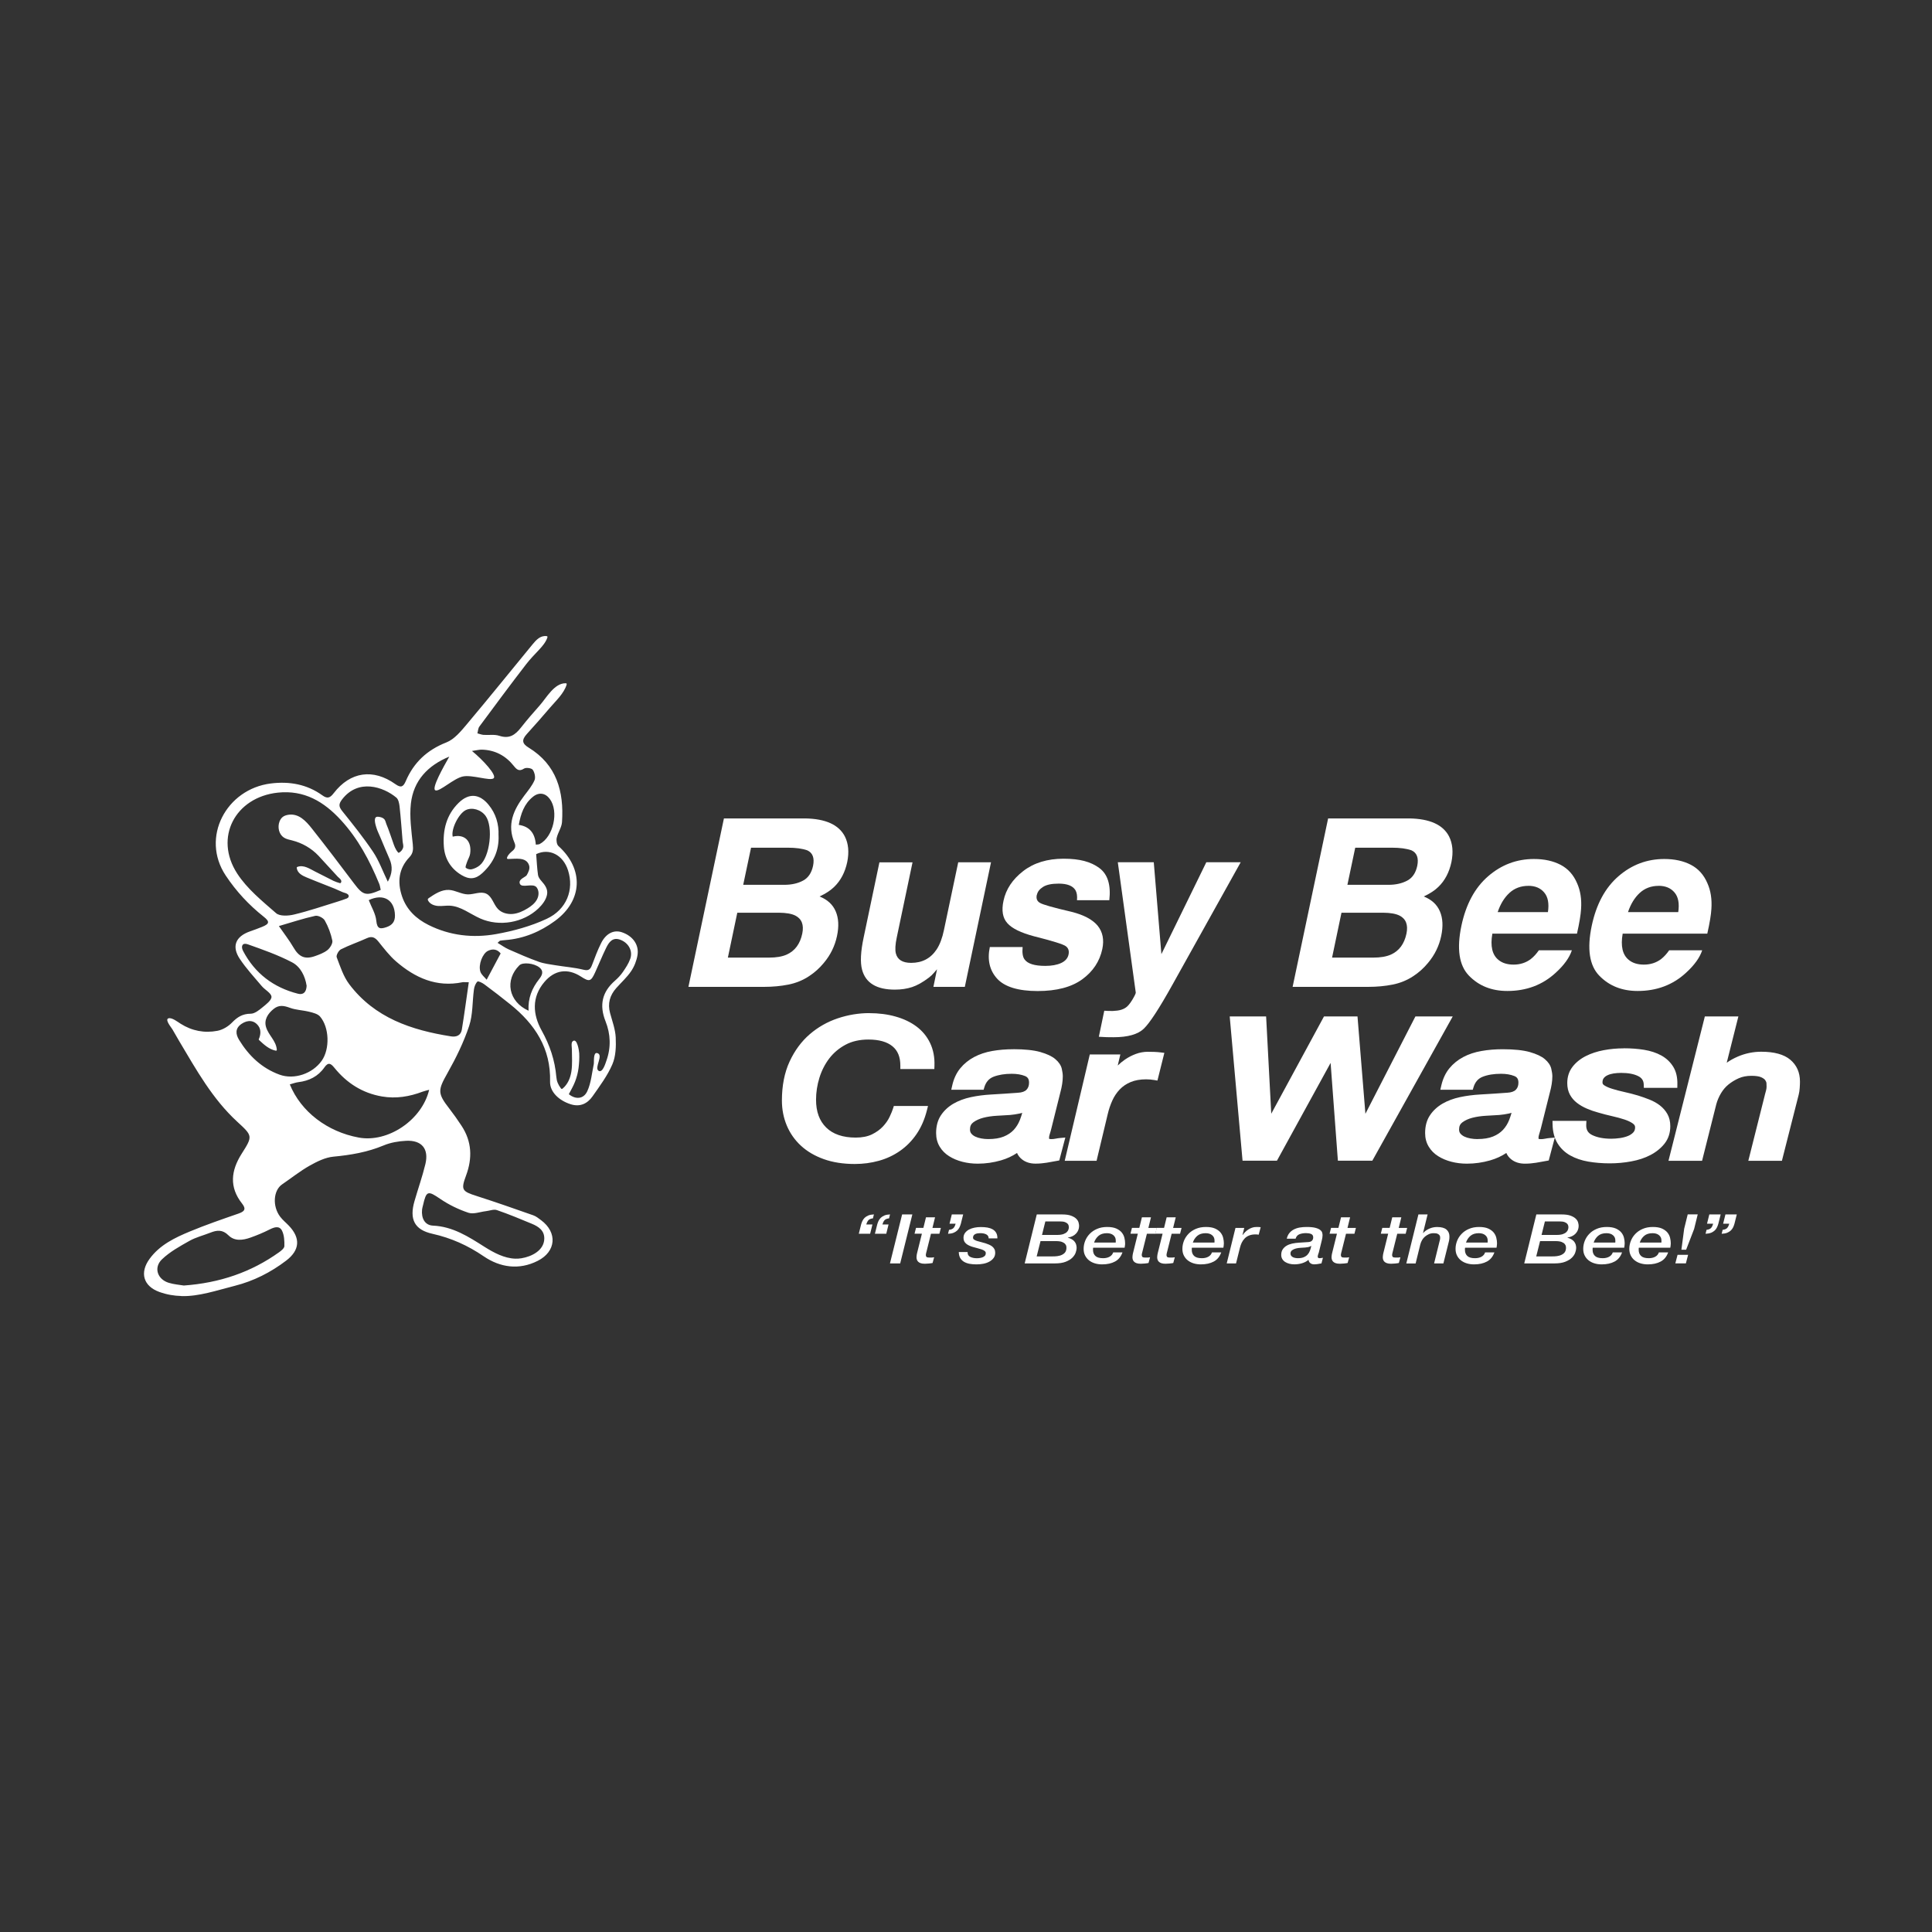 <?xml version="1.0" encoding="UTF-8"?>
<svg xmlns="http://www.w3.org/2000/svg" width="161" height="161" viewBox="0 0 161 161" fill="none">
  <rect x="0" y="0" width="161" height="161" fill="#333333" stroke="none"/>
  <g clip-path="url(#clip0_1885_5444)">
    <path d="M71.242 96.863C70.293 96.863 69.441 96.729 68.709 96.469C67.975 96.208 67.352 95.841 66.852 95.379C66.353 94.918 65.965 94.367 65.703 93.739C65.442 93.115 65.31 92.431 65.31 91.709C65.31 90.495 65.521 89.423 65.935 88.526C66.35 87.629 66.905 86.877 67.581 86.294C68.257 85.71 69.029 85.272 69.876 84.991C70.722 84.71 71.589 84.568 72.453 84.568C73.228 84.568 73.954 84.662 74.612 84.846C75.273 85.032 75.843 85.305 76.314 85.654C76.787 86.01 77.154 86.46 77.406 86.992C77.659 87.525 77.774 88.135 77.75 88.81L77.744 88.946H75.185V88.807C75.185 88.04 74.953 87.478 74.477 87.084C73.998 86.69 73.293 86.489 72.379 86.489C71.627 86.489 70.963 86.64 70.405 86.939C69.846 87.238 69.376 87.635 69.006 88.12C68.633 88.609 68.348 89.165 68.16 89.778C67.969 90.394 67.875 91.022 67.875 91.646C67.875 92.674 68.174 93.488 68.765 94.068C69.356 94.648 70.216 94.944 71.318 94.944C71.88 94.944 72.359 94.85 72.738 94.663C73.123 94.474 73.443 94.24 73.692 93.97C73.942 93.698 74.139 93.417 74.271 93.132C74.409 92.839 74.506 92.597 74.565 92.41L74.597 92.312H77.166L77.121 92.487C76.936 93.227 76.651 93.882 76.278 94.426C75.905 94.974 75.453 95.433 74.935 95.794C74.418 96.155 73.839 96.427 73.211 96.602C72.585 96.777 71.924 96.866 71.245 96.866L71.242 96.863Z" fill="white"></path>
    <path d="M72.449 84.71C73.216 84.71 73.924 84.802 74.571 84.982C75.217 85.166 75.77 85.426 76.225 85.77C76.683 86.113 77.033 86.539 77.277 87.055C77.521 87.57 77.63 88.153 77.606 88.804H75.32C75.32 88.002 75.067 87.392 74.562 86.975C74.057 86.557 73.328 86.347 72.376 86.347C71.594 86.347 70.915 86.501 70.337 86.812C69.758 87.123 69.276 87.528 68.891 88.031C68.506 88.535 68.218 89.103 68.021 89.734C67.827 90.364 67.728 91.004 67.728 91.643C67.728 92.715 68.039 93.556 68.659 94.166C69.282 94.775 70.163 95.081 71.309 95.081C71.894 95.081 72.388 94.983 72.79 94.784C73.193 94.586 73.525 94.346 73.786 94.062C74.048 93.778 74.251 93.488 74.389 93.186C74.53 92.887 74.63 92.641 74.691 92.446H76.977C76.795 93.174 76.519 93.805 76.154 94.34C75.79 94.876 75.352 95.32 74.847 95.673C74.342 96.025 73.78 96.288 73.166 96.46C72.549 96.632 71.909 96.718 71.236 96.718C70.299 96.718 69.467 96.59 68.75 96.333C68.03 96.075 67.428 95.723 66.94 95.273C66.452 94.823 66.082 94.293 65.823 93.683C65.568 93.073 65.439 92.413 65.439 91.709C65.439 90.51 65.641 89.467 66.05 88.585C66.458 87.703 66.993 86.975 67.66 86.4C68.324 85.829 69.073 85.403 69.908 85.124C70.742 84.846 71.585 84.707 72.441 84.707M72.441 84.426C71.562 84.426 70.68 84.571 69.82 84.858C68.953 85.148 68.165 85.595 67.478 86.187C66.787 86.782 66.22 87.549 65.797 88.467C65.374 89.382 65.159 90.474 65.159 91.709C65.159 92.449 65.295 93.15 65.565 93.793C65.835 94.438 66.235 95.007 66.749 95.48C67.263 95.954 67.904 96.33 68.653 96.596C69.399 96.863 70.266 96.999 71.233 96.999C71.923 96.999 72.599 96.91 73.237 96.732C73.88 96.555 74.474 96.276 75.003 95.906C75.534 95.536 75.999 95.063 76.381 94.503C76.763 93.944 77.054 93.275 77.245 92.517L77.333 92.167H74.486L74.424 92.363C74.368 92.543 74.271 92.78 74.136 93.067C74.01 93.34 73.822 93.609 73.581 93.87C73.343 94.127 73.034 94.349 72.667 94.53C72.305 94.707 71.847 94.799 71.309 94.799C70.243 94.799 69.417 94.518 68.853 93.964C68.283 93.405 68.004 92.644 68.004 91.643C68.004 91.034 68.098 90.418 68.283 89.817C68.468 89.222 68.744 88.677 69.106 88.203C69.464 87.736 69.919 87.351 70.46 87.061C70.995 86.773 71.638 86.628 72.367 86.628C73.249 86.628 73.921 86.818 74.374 87.191C74.815 87.555 75.029 88.082 75.029 88.804V89.085H77.862L77.871 88.816C77.897 88.12 77.776 87.487 77.515 86.933C77.254 86.38 76.868 85.912 76.378 85.545C75.896 85.183 75.308 84.902 74.632 84.713C73.966 84.523 73.225 84.429 72.438 84.429L72.441 84.426Z" fill="white"></path>
    <path d="M86.284 96.812C85.869 96.812 85.523 96.703 85.246 96.487C85.029 96.315 84.885 96.099 84.817 95.841C84.397 96.152 83.909 96.389 83.369 96.543C82.752 96.721 82.111 96.812 81.468 96.812C81.036 96.812 80.619 96.762 80.225 96.661C79.828 96.558 79.473 96.41 79.167 96.217C78.853 96.019 78.6 95.767 78.418 95.462C78.233 95.157 78.142 94.799 78.142 94.402C78.142 93.849 78.271 93.378 78.521 92.999C78.77 92.626 79.105 92.315 79.517 92.076C79.922 91.839 80.395 91.661 80.924 91.549C81.444 91.439 82 91.365 82.57 91.332C83.328 91.288 84.086 91.241 84.823 91.184C85.196 91.164 85.467 91.066 85.634 90.891C85.802 90.714 85.884 90.489 85.884 90.207C85.884 89.858 85.749 89.639 85.458 89.523C85.132 89.393 84.744 89.328 84.3 89.328C83.686 89.328 83.154 89.417 82.719 89.589C82.302 89.754 82.029 90.071 81.882 90.56L81.853 90.66H79.437L79.476 90.489C79.599 89.944 79.814 89.479 80.116 89.106C80.416 88.736 80.792 88.431 81.227 88.2C81.662 87.969 82.158 87.803 82.705 87.709C83.245 87.614 83.83 87.567 84.441 87.567C85.373 87.567 86.116 87.644 86.648 87.795C87.186 87.949 87.588 88.138 87.85 88.357C88.117 88.585 88.282 88.828 88.34 89.082C88.396 89.322 88.423 89.518 88.423 89.683C88.423 90.065 88.355 90.512 88.22 91.004L87.468 94.012C87.43 94.166 87.385 94.317 87.335 94.465C87.294 94.592 87.274 94.71 87.274 94.817C87.274 94.9 87.291 94.959 87.333 94.998C87.347 95.012 87.406 95.057 87.612 95.057C87.735 95.057 87.859 95.045 87.979 95.018C88.117 94.989 88.255 94.971 88.39 94.959L88.587 94.941L88.158 96.57L88.073 96.587C87.782 96.644 87.491 96.694 87.2 96.744C86.904 96.794 86.595 96.821 86.287 96.821L86.284 96.812ZM85.379 92.493C85.246 92.558 85.097 92.611 84.926 92.647C84.656 92.703 84.391 92.742 84.139 92.765C83.824 92.786 83.463 92.81 83.034 92.83C82.628 92.851 82.246 92.907 81.894 92.999C81.55 93.088 81.253 93.224 81.012 93.405C80.792 93.57 80.683 93.799 80.683 94.106C80.683 94.284 80.727 94.423 80.818 94.536C80.918 94.657 81.045 94.755 81.197 94.829C81.356 94.906 81.538 94.962 81.735 94.998C81.938 95.033 82.141 95.054 82.343 95.054C82.878 95.054 83.331 94.98 83.686 94.835C84.042 94.69 84.338 94.491 84.568 94.243C84.8 93.994 84.982 93.695 85.114 93.357C85.22 93.088 85.308 92.798 85.379 92.496V92.493Z" fill="white"></path>
    <path d="M84.444 87.706C85.366 87.706 86.089 87.78 86.612 87.928C87.132 88.076 87.517 88.253 87.761 88.464C88.005 88.671 88.155 88.89 88.208 89.115C88.26 89.34 88.287 89.529 88.287 89.683C88.287 90.056 88.219 90.486 88.09 90.968L87.338 93.979C87.3 94.133 87.256 94.281 87.209 94.423C87.162 94.565 87.138 94.698 87.138 94.817C87.138 94.935 87.17 95.03 87.238 95.095C87.303 95.16 87.429 95.193 87.614 95.193C87.746 95.193 87.879 95.178 88.011 95.151C88.143 95.125 88.275 95.104 88.407 95.095L88.052 96.445C87.761 96.501 87.47 96.552 87.179 96.602C86.888 96.652 86.592 96.676 86.289 96.676C85.907 96.676 85.59 96.578 85.34 96.38C85.09 96.182 84.949 95.918 84.925 95.59C84.476 95.963 83.947 96.238 83.342 96.412C82.734 96.587 82.114 96.676 81.482 96.676C81.059 96.676 80.656 96.626 80.274 96.528C79.892 96.43 79.551 96.288 79.255 96.099C78.958 95.912 78.723 95.675 78.552 95.391C78.382 95.107 78.294 94.778 78.294 94.405C78.294 93.878 78.411 93.437 78.649 93.082C78.887 92.727 79.205 92.431 79.598 92.203C79.995 91.972 80.451 91.803 80.965 91.694C81.479 91.584 82.02 91.513 82.59 91.48C83.354 91.436 84.109 91.389 84.846 91.332C85.255 91.312 85.554 91.199 85.748 90.995C85.939 90.793 86.036 90.533 86.036 90.213C86.036 89.808 85.866 89.535 85.522 89.399C85.178 89.263 84.776 89.195 84.314 89.195C83.68 89.195 83.136 89.287 82.681 89.467C82.225 89.648 81.92 90.003 81.761 90.53H79.622C79.739 90.003 79.945 89.562 80.236 89.207C80.527 88.851 80.882 88.558 81.306 88.333C81.729 88.108 82.208 87.948 82.742 87.857C83.277 87.765 83.847 87.718 84.455 87.718M82.358 95.205C82.913 95.205 83.377 95.128 83.753 94.974C84.129 94.82 84.441 94.612 84.685 94.349C84.928 94.086 85.12 93.775 85.258 93.419C85.396 93.064 85.504 92.682 85.584 92.277L85.546 92.244C85.387 92.374 85.175 92.469 84.911 92.525C84.646 92.582 84.388 92.62 84.138 92.641C83.821 92.665 83.456 92.685 83.039 92.706C82.622 92.727 82.234 92.786 81.87 92.878C81.505 92.972 81.197 93.115 80.938 93.307C80.68 93.499 80.553 93.772 80.553 94.121C80.553 94.328 80.609 94.503 80.721 94.639C80.832 94.775 80.974 94.885 81.147 94.968C81.317 95.051 81.508 95.11 81.72 95.148C81.931 95.187 82.143 95.205 82.355 95.205M84.453 87.436C83.832 87.436 83.242 87.484 82.692 87.581C82.131 87.679 81.62 87.851 81.173 88.088C80.721 88.33 80.33 88.647 80.019 89.029C79.701 89.417 79.475 89.902 79.349 90.471L79.272 90.814H81.967L82.025 90.616C82.158 90.172 82.407 89.885 82.781 89.734C83.201 89.568 83.715 89.482 84.311 89.482C84.735 89.482 85.108 89.544 85.416 89.668C85.651 89.763 85.754 89.932 85.754 90.222C85.754 90.468 85.687 90.66 85.543 90.811C85.401 90.959 85.163 91.045 84.829 91.063C84.091 91.119 83.333 91.166 82.569 91.211C81.99 91.243 81.432 91.317 80.903 91.43C80.362 91.546 79.875 91.729 79.454 91.972C79.022 92.223 78.673 92.549 78.411 92.94C78.144 93.343 78.009 93.84 78.009 94.42C78.009 94.844 78.109 95.225 78.306 95.554C78.499 95.877 78.767 96.146 79.099 96.353C79.419 96.555 79.789 96.709 80.198 96.815C80.6 96.919 81.032 96.972 81.476 96.972C82.131 96.972 82.784 96.88 83.415 96.697C83.906 96.555 84.356 96.347 84.752 96.081C84.84 96.288 84.978 96.466 85.166 96.614C85.466 96.851 85.842 96.969 86.289 96.969C86.606 96.969 86.924 96.942 87.226 96.892C87.517 96.842 87.814 96.788 88.102 96.735L88.275 96.703L88.319 96.531L88.675 95.181L88.778 94.796L88.384 94.829C88.243 94.841 88.096 94.861 87.955 94.891C87.843 94.915 87.729 94.926 87.614 94.926C87.499 94.926 87.447 94.912 87.432 94.903C87.426 94.891 87.42 94.867 87.42 94.829C87.42 94.737 87.438 94.633 87.476 94.521C87.523 94.37 87.57 94.216 87.608 94.059L88.36 91.045C88.496 90.545 88.566 90.089 88.566 89.692C88.566 89.517 88.537 89.31 88.481 89.059C88.413 88.775 88.234 88.505 87.943 88.259C87.664 88.022 87.256 87.83 86.689 87.667C86.145 87.513 85.39 87.433 84.444 87.433L84.453 87.436ZM82.355 94.923C82.161 94.923 81.964 94.906 81.77 94.87C81.585 94.838 81.414 94.784 81.267 94.713C81.132 94.648 81.023 94.565 80.938 94.459C80.868 94.373 80.832 94.26 80.832 94.118C80.832 93.855 80.921 93.668 81.106 93.529C81.332 93.36 81.614 93.233 81.94 93.147C82.284 93.058 82.657 93.005 83.054 92.981C83.486 92.958 83.847 92.937 84.159 92.916C84.423 92.892 84.693 92.854 84.967 92.795C85.043 92.78 85.117 92.759 85.187 92.739C85.131 92.937 85.067 93.132 84.996 93.316C84.87 93.638 84.696 93.92 84.479 94.157C84.264 94.388 83.982 94.577 83.647 94.713C83.306 94.852 82.872 94.923 82.358 94.923H82.355Z" fill="white"></path>
    <path d="M88.9 96.59L90.921 88.008H93.184L92.884 89.269C92.952 89.189 93.022 89.112 93.096 89.032C93.313 88.801 93.557 88.594 93.821 88.41C94.086 88.227 94.377 88.076 94.682 87.96C94.997 87.842 95.329 87.783 95.672 87.783C95.846 87.783 96.013 87.783 96.181 87.792C96.351 87.798 96.525 87.812 96.698 87.833L96.854 87.854L96.345 89.885L96.219 89.861C96.101 89.84 95.984 89.826 95.866 89.814C95.749 89.805 95.628 89.799 95.514 89.799C95 89.799 94.547 89.879 94.168 90.036C93.792 90.193 93.469 90.412 93.21 90.687C92.949 90.962 92.731 91.285 92.57 91.643C92.402 92.007 92.27 92.398 92.176 92.804L91.271 96.59H88.9Z" fill="white"></path>
    <path d="M95.678 87.922C95.849 87.922 96.016 87.922 96.18 87.931C96.345 87.937 96.513 87.949 96.683 87.972L96.245 89.722C96.125 89.701 96.001 89.683 95.881 89.674C95.76 89.663 95.637 89.66 95.516 89.66C94.979 89.66 94.514 89.743 94.118 89.908C93.721 90.074 93.386 90.302 93.113 90.592C92.84 90.882 92.616 91.214 92.446 91.587C92.275 91.963 92.14 92.357 92.043 92.774L91.165 96.451H89.082L91.038 88.15H93.013L92.628 89.772L92.663 89.805C92.81 89.58 92.99 89.355 93.204 89.13C93.418 88.905 93.651 88.704 93.909 88.529C94.165 88.351 94.444 88.209 94.741 88.097C95.04 87.984 95.352 87.928 95.681 87.928M95.681 87.647C95.32 87.647 94.97 87.709 94.641 87.833C94.323 87.951 94.024 88.108 93.748 88.298C93.533 88.446 93.33 88.612 93.145 88.792L93.28 88.218L93.363 87.872H90.815L90.765 88.088L88.808 96.389L88.726 96.735H91.382L91.432 96.519L92.311 92.842C92.405 92.443 92.534 92.061 92.696 91.705C92.851 91.362 93.06 91.051 93.31 90.788C93.557 90.53 93.862 90.32 94.221 90.172C94.582 90.021 95.017 89.944 95.513 89.944C95.625 89.944 95.74 89.95 95.854 89.959C95.969 89.968 96.084 89.985 96.195 90.003L96.451 90.048L96.516 89.796L96.953 88.046L97.03 87.738L96.715 87.7C96.539 87.679 96.36 87.664 96.186 87.658C96.016 87.653 95.843 87.65 95.675 87.65L95.681 87.647Z" fill="white"></path>
    <path d="M111.63 96.59L110.998 88.1L106.338 96.59H103.684L102.638 84.843H105.389L105.832 93.313L110.428 84.843H113.005L113.692 93.316L118.047 84.843H120.832L114.286 96.59H111.63Z" fill="white"></path>
    <path d="M120.595 84.982L114.204 96.448H111.759L111.104 87.679H111.066L106.253 96.448H103.808L102.789 84.982H105.251L105.712 93.751H105.75L110.504 84.982H112.873L113.584 93.751H113.622L118.126 84.982H120.589M121.065 84.701H117.953L117.874 84.852L113.784 92.816L113.146 84.959L113.125 84.701H110.334L110.255 84.846L105.938 92.81L105.524 84.967L105.509 84.701H102.477L102.503 85.006L103.523 96.472L103.547 96.726H106.411L106.491 96.581L110.884 88.576L111.471 96.466L111.492 96.726H114.36L114.439 96.584L120.83 85.118L121.062 84.701H121.065Z" fill="white"></path>
    <path d="M127.088 96.812C126.674 96.812 126.324 96.703 126.048 96.487C125.83 96.315 125.686 96.099 125.619 95.841C125.196 96.152 124.708 96.389 124.164 96.546C123.544 96.724 122.904 96.815 122.257 96.815C121.822 96.815 121.405 96.765 121.012 96.664C120.615 96.564 120.256 96.413 119.948 96.22C119.631 96.022 119.378 95.77 119.196 95.465C119.011 95.16 118.917 94.802 118.917 94.406C118.917 93.852 119.046 93.381 119.298 93.002C119.548 92.629 119.886 92.318 120.298 92.079C120.706 91.842 121.182 91.664 121.711 91.552C122.234 91.442 122.789 91.368 123.362 91.335C124.123 91.291 124.884 91.244 125.625 91.187C126.001 91.167 126.271 91.069 126.439 90.894C126.606 90.717 126.688 90.492 126.688 90.21C126.688 89.861 126.553 89.642 126.259 89.527C125.933 89.396 125.542 89.331 125.099 89.331C124.482 89.331 123.947 89.42 123.509 89.592C123.089 89.757 122.816 90.074 122.666 90.563L122.636 90.663H120.212L120.25 90.492C120.374 89.947 120.591 89.479 120.894 89.109C121.197 88.739 121.573 88.434 122.011 88.203C122.445 87.972 122.945 87.806 123.494 87.712C124.038 87.617 124.623 87.57 125.237 87.57C126.171 87.57 126.917 87.647 127.452 87.798C127.993 87.952 128.398 88.141 128.657 88.36C128.924 88.588 129.089 88.831 129.151 89.085C129.206 89.325 129.233 89.521 129.233 89.686C129.233 90.071 129.165 90.515 129.03 91.007L128.275 94.015C128.234 94.169 128.19 94.323 128.143 94.468C128.102 94.595 128.081 94.713 128.081 94.82C128.081 94.903 128.099 94.962 128.14 95.001C128.155 95.015 128.213 95.06 128.419 95.06C128.542 95.06 128.666 95.048 128.789 95.021C128.927 94.992 129.065 94.974 129.203 94.962L129.4 94.944L128.968 96.573L128.883 96.59C128.589 96.647 128.298 96.697 128.008 96.747C127.708 96.798 127.399 96.824 127.091 96.824L127.088 96.812ZM126.18 92.493C126.048 92.558 125.895 92.611 125.725 92.647C125.454 92.703 125.19 92.742 124.934 92.765C124.617 92.789 124.255 92.81 123.826 92.831C123.421 92.851 123.036 92.907 122.68 92.999C122.337 93.088 122.037 93.224 121.796 93.405C121.573 93.571 121.464 93.799 121.464 94.106C121.464 94.284 121.508 94.423 121.602 94.536C121.702 94.657 121.828 94.755 121.981 94.829C122.143 94.906 122.325 94.962 122.522 94.998C122.725 95.033 122.93 95.054 123.133 95.054C123.671 95.054 124.123 94.98 124.482 94.835C124.837 94.69 125.137 94.491 125.366 94.243C125.598 93.994 125.783 93.695 125.916 93.358C126.021 93.088 126.109 92.798 126.18 92.496V92.493Z" fill="white"></path>
    <path d="M125.236 87.706C126.165 87.706 126.891 87.78 127.414 87.928C127.937 88.076 128.321 88.254 128.565 88.464C128.809 88.671 128.959 88.89 129.012 89.115C129.065 89.34 129.091 89.529 129.091 89.683C129.091 90.056 129.024 90.486 128.892 90.968L128.136 93.979C128.095 94.133 128.054 94.281 128.007 94.423C127.96 94.565 127.937 94.698 127.937 94.817C127.937 94.935 127.969 95.03 128.036 95.095C128.104 95.16 128.227 95.193 128.415 95.193C128.548 95.193 128.68 95.178 128.812 95.151C128.944 95.125 129.077 95.104 129.209 95.095L128.85 96.445C128.559 96.501 128.266 96.552 127.975 96.602C127.684 96.652 127.384 96.676 127.082 96.676C126.697 96.676 126.379 96.578 126.127 96.38C125.874 96.182 125.736 95.918 125.709 95.59C125.26 95.963 124.728 96.238 124.12 96.413C123.509 96.587 122.889 96.676 122.251 96.676C121.828 96.676 121.422 96.626 121.037 96.528C120.653 96.43 120.312 96.288 120.015 96.099C119.718 95.912 119.48 95.675 119.31 95.391C119.136 95.107 119.051 94.778 119.051 94.405C119.051 93.878 119.172 93.437 119.41 93.082C119.648 92.727 119.965 92.431 120.365 92.203C120.761 91.972 121.22 91.803 121.737 91.694C122.254 91.584 122.797 91.513 123.368 91.48C124.137 91.436 124.892 91.389 125.633 91.332C126.044 91.312 126.344 91.199 126.538 90.995C126.729 90.794 126.826 90.533 126.826 90.213C126.826 89.808 126.653 89.535 126.309 89.399C125.965 89.263 125.559 89.195 125.095 89.195C124.458 89.195 123.911 89.287 123.456 89.467C122.997 89.648 122.689 90.003 122.53 90.53H120.382C120.503 90.003 120.705 89.562 120.999 89.207C121.29 88.852 121.649 88.558 122.072 88.333C122.495 88.108 122.977 87.949 123.511 87.857C124.049 87.765 124.622 87.718 125.23 87.718M123.124 95.205C123.679 95.205 124.146 95.128 124.525 94.974C124.904 94.82 125.213 94.613 125.46 94.349C125.703 94.086 125.897 93.775 126.035 93.42C126.174 93.064 126.285 92.682 126.365 92.277L126.323 92.244C126.165 92.374 125.953 92.469 125.686 92.525C125.421 92.582 125.163 92.62 124.91 92.641C124.593 92.665 124.225 92.685 123.808 92.706C123.391 92.727 123 92.786 122.636 92.878C122.272 92.972 121.96 93.115 121.701 93.307C121.443 93.499 121.314 93.772 121.314 94.121C121.314 94.328 121.369 94.503 121.484 94.639C121.596 94.775 121.74 94.885 121.91 94.968C122.083 95.051 122.274 95.11 122.486 95.148C122.698 95.187 122.909 95.205 123.121 95.205M125.227 87.436C124.605 87.436 124.011 87.484 123.462 87.582C122.897 87.679 122.386 87.848 121.937 88.088C121.481 88.331 121.09 88.647 120.779 89.029C120.462 89.417 120.235 89.903 120.106 90.471L120.027 90.814H122.73L122.789 90.616C122.924 90.172 123.171 89.885 123.547 89.734C123.97 89.565 124.487 89.482 125.083 89.482C125.51 89.482 125.883 89.544 126.194 89.669C126.432 89.763 126.535 89.929 126.535 90.222C126.535 90.468 126.467 90.66 126.323 90.808C126.182 90.956 125.941 91.042 125.606 91.06C124.866 91.116 124.105 91.164 123.338 91.208C122.759 91.241 122.195 91.315 121.666 91.427C121.123 91.543 120.635 91.726 120.212 91.969C119.78 92.221 119.427 92.546 119.166 92.937C118.895 93.34 118.76 93.837 118.76 94.42C118.76 94.844 118.86 95.225 119.06 95.554C119.254 95.877 119.521 96.146 119.856 96.353C120.177 96.555 120.547 96.709 120.958 96.815C121.364 96.919 121.796 96.972 122.239 96.972C122.897 96.972 123.553 96.88 124.184 96.697C124.678 96.555 125.128 96.347 125.527 96.081C125.615 96.288 125.753 96.469 125.944 96.617C126.244 96.854 126.623 96.972 127.07 96.972C127.39 96.972 127.704 96.945 128.01 96.895C128.304 96.845 128.598 96.792 128.889 96.738L129.062 96.706L129.106 96.534L129.464 95.184L129.567 94.799L129.174 94.832C129.03 94.844 128.886 94.864 128.745 94.894C128.63 94.918 128.515 94.929 128.404 94.929C128.292 94.929 128.233 94.912 128.219 94.906C128.213 94.894 128.207 94.87 128.207 94.832C128.207 94.74 128.225 94.636 128.263 94.524C128.31 94.376 128.357 94.219 128.398 94.062L129.153 91.048C129.291 90.548 129.362 90.092 129.362 89.695C129.362 89.518 129.332 89.31 129.273 89.062C129.206 88.778 129.027 88.508 128.736 88.262C128.457 88.025 128.045 87.833 127.478 87.67C126.932 87.516 126.174 87.436 125.225 87.436H125.227ZM123.121 94.924C122.927 94.924 122.727 94.906 122.533 94.87C122.345 94.838 122.175 94.784 122.028 94.713C121.892 94.648 121.784 94.565 121.696 94.459C121.625 94.373 121.59 94.26 121.59 94.118C121.59 93.855 121.678 93.668 121.863 93.529C122.092 93.36 122.374 93.23 122.701 93.147C123.044 93.058 123.423 93.005 123.82 92.981C124.255 92.958 124.616 92.937 124.928 92.916C125.192 92.893 125.465 92.854 125.739 92.795C125.818 92.78 125.892 92.759 125.962 92.736C125.906 92.934 125.842 93.129 125.771 93.313C125.645 93.636 125.471 93.917 125.251 94.154C125.034 94.385 124.754 94.574 124.416 94.71C124.076 94.85 123.638 94.921 123.121 94.921V94.924Z" fill="white"></path>
    <path d="M134.149 96.812C133.52 96.812 132.924 96.765 132.38 96.67C131.828 96.576 131.337 96.407 130.923 96.176C130.502 95.939 130.164 95.616 129.915 95.217C129.668 94.817 129.533 94.305 129.518 93.698V93.553H132.051L132.042 93.701C132.016 94.183 132.204 94.518 132.609 94.719C133.044 94.936 133.605 95.045 134.272 95.045C134.513 95.045 134.766 95.027 135.021 94.989C135.274 94.953 135.506 94.891 135.718 94.808C135.918 94.728 136.088 94.616 136.217 94.471C136.341 94.338 136.4 94.169 136.4 93.962C136.4 93.787 136.32 93.648 136.156 93.529C135.968 93.396 135.721 93.275 135.424 93.177C135.118 93.073 134.766 92.979 134.378 92.89C133.981 92.801 133.591 92.7 133.214 92.591C132.894 92.502 132.583 92.395 132.295 92.271C132.001 92.147 131.736 91.993 131.504 91.815C131.269 91.635 131.081 91.415 130.946 91.167C130.811 90.915 130.743 90.613 130.743 90.273C130.743 89.778 130.881 89.349 131.158 88.994C131.425 88.647 131.781 88.363 132.212 88.144C132.639 87.928 133.126 87.768 133.664 87.668C134.196 87.567 134.751 87.516 135.312 87.516C135.874 87.516 136.458 87.558 136.975 87.644C137.501 87.73 137.969 87.881 138.362 88.097C138.762 88.319 139.082 88.618 139.308 88.991C139.538 89.367 139.643 89.838 139.632 90.391V90.527H137.111V90.391C137.093 90.012 136.92 89.746 136.57 89.568C136.197 89.382 135.697 89.284 135.083 89.284C134.854 89.284 134.634 89.299 134.428 89.331C134.228 89.361 134.046 89.417 133.884 89.494C133.732 89.568 133.611 89.663 133.52 89.784C133.435 89.897 133.394 90.042 133.394 90.219C133.394 90.37 133.461 90.486 133.611 90.581C133.787 90.696 134.022 90.797 134.313 90.888C134.61 90.98 134.951 91.069 135.321 91.152C135.694 91.235 136.076 91.333 136.452 91.445C136.776 91.546 137.093 91.658 137.402 91.78C137.716 91.904 137.998 92.061 138.236 92.244C138.477 92.431 138.677 92.656 138.824 92.913C138.973 93.177 139.05 93.497 139.05 93.861C139.05 94.388 138.9 94.847 138.603 95.223C138.315 95.59 137.936 95.898 137.478 96.137C137.022 96.374 136.497 96.549 135.912 96.656C135.33 96.762 134.739 96.815 134.152 96.815L134.149 96.812Z" fill="white"></path>
    <path d="M135.315 87.653C135.897 87.653 136.444 87.694 136.958 87.777C137.469 87.86 137.919 88.005 138.298 88.215C138.68 88.425 138.976 88.707 139.191 89.059C139.405 89.411 139.505 89.852 139.494 90.382H137.249C137.234 89.953 137.031 89.636 136.635 89.438C136.241 89.239 135.724 89.139 135.086 89.139C134.851 89.139 134.625 89.156 134.41 89.189C134.196 89.222 134.002 89.281 133.828 89.364C133.655 89.447 133.517 89.556 133.411 89.695C133.308 89.835 133.256 90.006 133.256 90.216C133.256 90.427 133.35 90.575 133.538 90.696C133.726 90.817 133.97 90.924 134.275 91.019C134.581 91.113 134.919 91.199 135.295 91.282C135.668 91.365 136.044 91.463 136.417 91.572C136.734 91.673 137.049 91.782 137.351 91.904C137.657 92.025 137.924 92.173 138.151 92.351C138.38 92.528 138.562 92.739 138.703 92.978C138.841 93.221 138.912 93.514 138.912 93.855C138.912 94.352 138.774 94.776 138.497 95.128C138.221 95.48 137.86 95.773 137.416 96.004C136.972 96.235 136.464 96.404 135.888 96.51C135.312 96.614 134.733 96.667 134.152 96.667C133.529 96.667 132.947 96.62 132.406 96.525C131.866 96.43 131.396 96.271 130.993 96.046C130.59 95.821 130.273 95.516 130.038 95.134C129.803 94.752 129.677 94.269 129.665 93.686H131.91C131.883 94.228 132.098 94.61 132.553 94.838C133.012 95.063 133.585 95.178 134.278 95.178C134.528 95.178 134.783 95.16 135.048 95.119C135.312 95.081 135.553 95.018 135.777 94.93C135.997 94.841 136.182 94.716 136.326 94.556C136.473 94.397 136.543 94.195 136.543 93.953C136.543 93.731 136.444 93.55 136.241 93.408C136.041 93.266 135.782 93.141 135.471 93.035C135.16 92.931 134.807 92.834 134.41 92.745C134.017 92.656 133.632 92.558 133.256 92.446C132.935 92.357 132.636 92.253 132.351 92.132C132.066 92.01 131.813 91.865 131.592 91.694C131.372 91.522 131.199 91.321 131.072 91.09C130.949 90.859 130.884 90.584 130.884 90.261C130.884 89.796 131.014 89.399 131.269 89.068C131.525 88.736 131.863 88.467 132.277 88.257C132.694 88.046 133.164 87.892 133.69 87.792C134.216 87.691 134.757 87.644 135.312 87.644M135.312 87.362C134.742 87.362 134.181 87.413 133.64 87.516C133.091 87.62 132.591 87.783 132.154 88.005C131.701 88.233 131.331 88.532 131.049 88.893C130.755 89.272 130.605 89.731 130.605 90.258C130.605 90.622 130.679 90.948 130.826 91.22C130.97 91.487 131.169 91.72 131.422 91.913C131.66 92.096 131.936 92.256 132.242 92.386C132.536 92.514 132.853 92.623 133.182 92.712C133.555 92.822 133.949 92.925 134.349 93.014C134.733 93.1 135.08 93.195 135.38 93.295C135.665 93.39 135.9 93.502 136.076 93.63C136.238 93.745 136.258 93.861 136.258 93.947C136.258 94.118 136.211 94.254 136.114 94.361C135.997 94.488 135.847 94.589 135.668 94.663C135.468 94.743 135.245 94.802 135.004 94.838C134.754 94.873 134.51 94.894 134.275 94.894C133.629 94.894 133.088 94.79 132.674 94.583C132.318 94.409 132.162 94.127 132.186 93.701L132.201 93.405H129.374L129.38 93.692C129.395 94.326 129.536 94.861 129.797 95.282C130.056 95.702 130.411 96.04 130.855 96.288C131.284 96.528 131.789 96.703 132.356 96.8C132.909 96.895 133.514 96.946 134.149 96.946C134.745 96.946 135.345 96.892 135.935 96.783C136.535 96.673 137.075 96.496 137.542 96.25C138.018 96.001 138.412 95.681 138.715 95.297C139.032 94.894 139.191 94.406 139.191 93.849C139.191 93.458 139.109 93.118 138.947 92.831C138.791 92.555 138.58 92.315 138.324 92.117C138.077 91.925 137.783 91.762 137.457 91.632C137.146 91.507 136.826 91.395 136.502 91.294C136.117 91.181 135.735 91.081 135.356 90.998C134.989 90.918 134.654 90.829 134.36 90.737C134.081 90.652 133.858 90.554 133.693 90.447C133.558 90.362 133.541 90.276 133.541 90.205C133.541 90.056 133.573 89.941 133.64 89.852C133.717 89.749 133.82 89.669 133.955 89.606C134.102 89.535 134.272 89.485 134.46 89.456C134.66 89.426 134.872 89.408 135.095 89.408C135.685 89.408 136.164 89.497 136.52 89.678C136.823 89.829 136.97 90.054 136.978 90.379L136.987 90.652H139.776L139.781 90.376C139.796 89.793 139.682 89.296 139.438 88.899C139.197 88.505 138.862 88.189 138.439 87.955C138.03 87.73 137.548 87.573 137.008 87.484C136.482 87.398 135.915 87.357 135.321 87.357L135.312 87.362Z" fill="white"></path>
    <path d="M145.874 96.59L147.205 91.291C147.246 91.149 147.281 91.016 147.314 90.888C147.343 90.773 147.358 90.66 147.358 90.554C147.358 90.492 147.355 90.394 147.349 90.264C147.343 90.157 147.305 90.048 147.226 89.935C147.149 89.823 147.014 89.725 146.826 89.639C146.629 89.55 146.338 89.506 145.956 89.506C145.536 89.506 145.157 89.58 144.834 89.728C144.502 89.879 144.199 90.062 143.938 90.278C143.691 90.483 143.476 90.737 143.297 91.036C143.115 91.341 142.98 91.661 142.892 91.987L141.734 96.587H139.222L142.181 84.84H144.693L143.664 88.92C144.002 88.624 144.405 88.375 144.869 88.177C145.483 87.913 146.124 87.78 146.776 87.78C147.819 87.78 148.601 87.99 149.1 88.407C149.606 88.831 149.864 89.405 149.864 90.122C149.864 90.273 149.858 90.444 149.844 90.646C149.829 90.847 149.802 91.028 149.761 91.184L148.389 96.587H145.877L145.874 96.59Z" fill="white"></path>
    <path d="M144.511 84.982L143.418 89.319H143.456C143.832 88.902 144.32 88.564 144.92 88.307C145.519 88.049 146.136 87.922 146.774 87.922C147.787 87.922 148.534 88.12 149.007 88.517C149.483 88.914 149.718 89.45 149.718 90.122C149.718 90.273 149.712 90.441 149.697 90.637C149.685 90.829 149.659 91.001 149.618 91.152L148.272 96.451H146.048L147.335 91.33C147.373 91.19 147.408 91.057 147.444 90.927C147.476 90.8 147.494 90.675 147.494 90.557C147.494 90.492 147.491 90.394 147.485 90.261C147.479 90.128 147.429 89.994 147.338 89.858C147.247 89.725 147.094 89.609 146.879 89.512C146.665 89.414 146.356 89.367 145.954 89.367C145.51 89.367 145.119 89.444 144.773 89.601C144.429 89.755 144.12 89.947 143.847 90.172C143.586 90.385 143.362 90.652 143.174 90.965C142.986 91.282 142.845 91.611 142.754 91.954L141.623 96.451H139.399L142.287 84.985H144.511M144.87 84.704H142.069L142.017 84.917L139.128 96.383L139.04 96.733H141.84L141.893 96.519L143.024 92.022C143.107 91.712 143.239 91.404 143.412 91.111C143.583 90.823 143.788 90.581 144.023 90.388C144.276 90.181 144.567 90 144.887 89.858C145.196 89.719 145.554 89.651 145.954 89.651C146.315 89.651 146.589 89.692 146.768 89.772C146.932 89.846 147.05 89.932 147.109 90.021C147.17 90.113 147.203 90.196 147.206 90.279C147.211 90.412 147.214 90.504 147.214 90.563C147.214 90.657 147.2 90.758 147.173 90.862C147.141 90.995 147.103 91.128 147.067 91.255V91.264L145.78 96.386L145.692 96.735H148.493L148.545 96.525L149.891 91.226C149.935 91.06 149.962 90.871 149.976 90.66C149.991 90.456 149.997 90.281 149.997 90.128C149.997 89.37 149.724 88.757 149.183 88.304C148.66 87.866 147.846 87.644 146.771 87.644C146.098 87.644 145.437 87.78 144.808 88.052C144.473 88.197 144.167 88.366 143.894 88.561L144.776 85.056L144.864 84.707L144.87 84.704Z" fill="white"></path>
    <path d="M116.054 82.048C115.416 82.175 114.743 82.238 114.032 82.238H107.718L110.677 68.202H117.444C119.145 68.229 120.247 68.726 120.752 69.697C121.055 70.295 121.12 71.009 120.952 71.841C120.77 72.696 120.406 73.386 119.865 73.907C119.568 74.2 119.163 74.466 118.646 74.706C119.301 74.967 119.75 75.378 119.991 75.944C120.235 76.509 120.27 77.193 120.1 78.001C119.924 78.833 119.559 79.579 119.004 80.239C118.646 80.677 118.234 81.045 117.776 81.344C117.259 81.687 116.686 81.921 116.057 82.048H116.054ZM115.261 76.059H111.79L111.006 79.801H114.426C115.037 79.801 115.528 79.718 115.901 79.552C116.589 79.248 117.024 78.664 117.206 77.8C117.356 77.069 117.162 76.568 116.621 76.296C116.318 76.145 115.866 76.065 115.261 76.059ZM117.273 73.383C117.702 73.155 117.979 72.743 118.105 72.154C118.237 71.5 118.076 71.068 117.623 70.861C117.215 70.716 116.671 70.641 115.998 70.641H112.936L112.284 73.735H115.704C116.315 73.735 116.838 73.617 117.273 73.383Z" fill="white"></path>
    <path d="M127.586 79.905C127.807 79.733 128.024 79.496 128.239 79.191H130.989C130.786 79.807 130.337 80.432 129.637 81.068C128.541 82.078 127.199 82.581 125.612 82.581C124.301 82.581 123.235 82.155 122.412 81.305C121.589 80.456 121.381 79.07 121.783 77.154C122.162 75.358 122.903 73.981 124.01 73.022C125.118 72.062 126.39 71.583 127.833 71.583C128.691 71.583 129.429 71.746 130.049 72.068C130.669 72.391 131.127 72.903 131.424 73.602C131.7 74.218 131.812 74.931 131.756 75.745C131.729 76.222 131.618 76.906 131.415 77.803H124.363C124.181 78.845 124.351 79.573 124.874 79.994C125.189 80.254 125.609 80.384 126.132 80.384C126.687 80.384 127.172 80.225 127.586 79.908V79.905ZM127.36 73.821C126.737 73.821 126.211 74.019 125.785 74.41C125.359 74.804 125.033 75.337 124.807 76.009H128.994C129.1 75.292 129 74.748 128.685 74.375C128.371 74.002 127.93 73.818 127.357 73.818L127.36 73.821Z" fill="white"></path>
    <path d="M138.446 79.905C138.667 79.733 138.884 79.496 139.099 79.191H141.849C141.646 79.807 141.196 80.432 140.497 81.068C139.401 82.078 138.058 82.581 136.472 82.581C135.161 82.581 134.095 82.155 133.272 81.305C132.449 80.456 132.241 79.07 132.643 77.154C133.022 75.358 133.763 73.981 134.87 73.022C135.975 72.062 137.25 71.583 138.693 71.583C139.551 71.583 140.289 71.746 140.909 72.068C141.528 72.391 141.987 72.903 142.284 73.602C142.56 74.218 142.671 74.931 142.616 75.745C142.589 76.222 142.478 76.906 142.275 77.803H135.223C135.041 78.845 135.211 79.573 135.734 79.994C136.049 80.254 136.469 80.384 136.992 80.384C137.547 80.384 138.032 80.225 138.446 79.908V79.905ZM138.22 73.821C137.597 73.821 137.071 74.019 136.645 74.41C136.219 74.804 135.893 75.337 135.667 76.009H139.854C139.959 75.292 139.86 74.748 139.545 74.375C139.234 74.005 138.79 73.818 138.217 73.818L138.22 73.821Z" fill="white"></path>
    <path d="M65.704 82.048C65.067 82.175 64.394 82.238 63.683 82.238H57.368L60.327 68.202H67.094C68.795 68.229 69.897 68.726 70.402 69.697C70.705 70.295 70.77 71.009 70.602 71.841C70.42 72.696 70.056 73.386 69.515 73.907C69.218 74.2 68.813 74.466 68.296 74.706C68.951 74.967 69.4 75.378 69.641 75.944C69.885 76.509 69.921 77.193 69.75 78.001C69.574 78.833 69.21 79.579 68.654 80.239C68.296 80.677 67.884 81.045 67.426 81.344C66.909 81.687 66.336 81.921 65.707 82.048H65.704ZM64.911 76.059H61.441L60.656 79.801H64.076C64.688 79.801 65.178 79.718 65.551 79.552C66.239 79.248 66.674 78.664 66.856 77.8C67.006 77.069 66.812 76.568 66.271 76.296C65.969 76.145 65.516 76.065 64.911 76.059ZM66.924 73.383C67.353 73.155 67.629 72.743 67.755 72.154C67.887 71.5 67.726 71.068 67.273 70.861C66.865 70.716 66.321 70.641 65.648 70.641H62.587L61.934 73.735H65.355C65.966 73.735 66.489 73.617 66.924 73.383Z" fill="white"></path>
    <path d="M78.086 80.772C78.054 80.805 77.972 80.9 77.84 81.056C77.707 81.216 77.56 81.355 77.396 81.477C76.891 81.859 76.426 82.119 76.003 82.258C75.577 82.397 75.101 82.469 74.572 82.469C73.047 82.469 72.136 81.915 71.84 80.811C71.675 80.201 71.719 79.304 71.972 78.117L73.285 71.861H76.044L74.731 78.117C74.605 78.706 74.581 79.153 74.654 79.449C74.787 79.976 75.213 80.239 75.93 80.239C76.849 80.239 77.557 79.866 78.057 79.114C78.321 78.709 78.524 78.173 78.662 77.504L79.852 71.858H82.585L80.402 82.238H77.784L78.086 80.772Z" fill="white"></path>
    <path d="M86.402 74.561C86.331 74.872 86.416 75.097 86.657 75.236C86.889 75.381 87.774 75.633 89.305 75.988C90.319 76.243 91.041 76.628 91.47 77.14C91.894 77.661 92.023 78.312 91.858 79.091C91.638 80.118 91.08 80.959 90.186 81.61C89.29 82.261 88.05 82.587 86.463 82.587C84.877 82.587 83.722 82.244 83.093 81.554C82.467 80.864 82.262 79.988 82.485 78.922H85.218C85.174 79.404 85.227 79.748 85.379 79.949C85.632 80.31 86.208 80.491 87.11 80.491C87.639 80.491 88.077 80.411 88.423 80.254C88.77 80.094 88.979 79.858 89.046 79.541C89.108 79.236 89.032 79.005 88.811 78.845C88.591 78.685 87.712 78.413 86.175 78.025C85.074 77.732 84.33 77.368 83.945 76.93C83.555 76.497 83.449 75.876 83.625 75.064C83.828 74.105 84.374 73.282 85.265 72.592C86.155 71.903 87.28 71.559 88.635 71.559C89.99 71.559 90.912 71.817 91.611 72.335C92.311 72.853 92.587 73.747 92.443 75.017H89.749C89.781 74.668 89.74 74.392 89.625 74.188C89.405 73.821 88.938 73.635 88.227 73.635C87.642 73.635 87.204 73.726 86.919 73.91C86.631 74.093 86.463 74.309 86.413 74.558L86.402 74.561Z" fill="white"></path>
    <path d="M94.644 82.694L93.151 71.855H96.148L96.783 79.511L100.526 71.855H103.391L97.702 82.063C96.606 84.032 95.81 85.251 95.316 85.725C94.823 86.199 93.98 86.436 92.79 86.436C92.549 86.436 92.358 86.436 92.214 86.43C92.07 86.427 91.855 86.415 91.57 86.397L92.023 84.227L92.363 84.245C92.622 84.257 92.875 84.248 93.119 84.215C93.365 84.183 93.583 84.112 93.771 83.996C93.953 83.89 94.15 83.662 94.356 83.321C94.561 82.981 94.661 82.768 94.649 82.694H94.644Z" fill="white"></path>
    <path d="M71.757 102.046C71.783 101.949 71.821 101.848 71.865 101.75C71.909 101.653 71.974 101.564 72.053 101.484C72.133 101.407 72.236 101.342 72.359 101.289C72.485 101.238 72.638 101.209 72.826 101.2L72.744 101.531C72.562 101.549 72.435 101.605 72.359 101.694C72.286 101.783 72.23 101.898 72.192 102.04H72.703L72.512 102.813H71.566L71.757 102.046ZM73.1 102.046C73.126 101.949 73.164 101.848 73.208 101.75C73.252 101.653 73.317 101.564 73.396 101.484C73.476 101.407 73.578 101.342 73.702 101.289C73.828 101.238 73.981 101.209 74.169 101.2L74.087 101.531C73.905 101.549 73.778 101.605 73.702 101.694C73.628 101.783 73.573 101.898 73.534 102.04H74.046L73.855 102.813H72.909L73.1 102.046Z" fill="white"></path>
    <path d="M75.177 101.203H76.029L75.015 105.285H74.163L75.177 101.203Z" fill="white"></path>
    <path d="M77.166 101.442H77.921L77.704 102.328H78.406L78.282 102.813H77.58L77.219 104.261C77.201 104.326 77.183 104.385 77.172 104.444C77.157 104.501 77.151 104.548 77.151 104.581C77.151 104.646 77.169 104.699 77.201 104.737C77.234 104.776 77.31 104.797 77.43 104.797C77.489 104.797 77.554 104.797 77.624 104.797C77.695 104.797 77.768 104.785 77.845 104.77L77.715 105.25C77.615 105.267 77.51 105.285 77.395 105.294C77.281 105.306 77.175 105.312 77.075 105.312C76.934 105.312 76.819 105.297 76.728 105.267C76.637 105.238 76.567 105.196 76.514 105.143C76.461 105.093 76.425 105.033 76.405 104.965C76.384 104.9 76.376 104.832 76.376 104.761C76.376 104.705 76.381 104.64 76.393 104.572C76.405 104.504 76.414 104.456 76.422 104.43L76.825 102.81H76.211L76.334 102.325H76.948L77.166 101.439V101.442Z" fill="white"></path>
    <path d="M79.317 101.203H80.264L80.073 101.97C80.046 102.068 80.008 102.168 79.964 102.266C79.92 102.364 79.855 102.453 79.776 102.533C79.696 102.61 79.593 102.675 79.47 102.728C79.346 102.781 79.191 102.808 79.002 102.817L79.085 102.485C79.267 102.467 79.393 102.411 79.47 102.322C79.546 102.233 79.599 102.118 79.637 101.976H79.126L79.317 101.203Z" fill="white"></path>
    <path d="M82.39 103.192C82.385 103.044 82.32 102.935 82.191 102.866C82.061 102.798 81.891 102.763 81.682 102.763C81.606 102.763 81.532 102.769 81.462 102.781C81.391 102.792 81.327 102.813 81.271 102.84C81.215 102.869 81.168 102.908 81.136 102.955C81.103 103.003 81.086 103.062 81.086 103.136C81.086 103.21 81.115 103.26 81.177 103.302C81.239 103.343 81.318 103.382 81.418 103.414C81.518 103.447 81.629 103.476 81.753 103.506C81.876 103.536 81.997 103.568 82.12 103.607C82.226 103.642 82.326 103.678 82.426 103.722C82.525 103.766 82.614 103.817 82.687 103.876C82.763 103.938 82.822 104.009 82.866 104.092C82.91 104.175 82.934 104.279 82.934 104.394C82.934 104.566 82.89 104.714 82.799 104.835C82.708 104.957 82.59 105.057 82.443 105.137C82.299 105.217 82.132 105.276 81.944 105.312C81.756 105.347 81.565 105.365 81.374 105.365C81.168 105.365 80.98 105.35 80.801 105.318C80.624 105.285 80.469 105.229 80.337 105.152C80.204 105.075 80.101 104.968 80.022 104.838C79.946 104.708 79.905 104.539 79.899 104.338H80.633C80.624 104.524 80.695 104.658 80.845 104.735C80.995 104.812 81.183 104.853 81.409 104.853C81.491 104.853 81.573 104.847 81.662 104.832C81.747 104.82 81.826 104.797 81.9 104.767C81.973 104.738 82.032 104.693 82.079 104.64C82.126 104.584 82.149 104.515 82.149 104.433C82.149 104.356 82.117 104.293 82.049 104.243C81.985 104.193 81.9 104.151 81.797 104.116C81.694 104.08 81.579 104.048 81.45 104.015C81.321 103.986 81.195 103.95 81.071 103.912C80.965 103.882 80.868 103.846 80.774 103.802C80.68 103.761 80.598 103.71 80.525 103.651C80.451 103.592 80.395 103.524 80.354 103.444C80.313 103.364 80.292 103.269 80.292 103.157C80.292 102.997 80.334 102.861 80.419 102.745C80.504 102.63 80.613 102.538 80.748 102.464C80.883 102.393 81.039 102.337 81.212 102.304C81.385 102.268 81.562 102.254 81.744 102.254C81.935 102.254 82.114 102.268 82.282 102.295C82.449 102.325 82.596 102.375 82.722 102.446C82.846 102.517 82.946 102.615 83.016 102.739C83.087 102.861 83.119 103.015 83.116 103.198H82.382L82.39 103.192Z" fill="white"></path>
    <path d="M86.401 101.203H88.499C88.822 101.203 89.078 101.238 89.266 101.312C89.454 101.383 89.598 101.469 89.695 101.57C89.792 101.667 89.854 101.774 89.883 101.884C89.912 101.993 89.924 102.085 89.924 102.159C89.924 102.28 89.904 102.396 89.859 102.505C89.816 102.615 89.754 102.712 89.671 102.798C89.589 102.887 89.492 102.958 89.375 103.014C89.26 103.071 89.131 103.109 88.99 103.13V103.142C89.475 103.272 89.719 103.556 89.719 104C89.719 104.107 89.692 104.234 89.642 104.379C89.592 104.527 89.501 104.666 89.366 104.803C89.231 104.939 89.046 105.051 88.808 105.146C88.57 105.241 88.264 105.285 87.891 105.285H85.39L86.398 101.203H86.401ZM86.386 104.702H87.606C87.679 104.702 87.779 104.702 87.911 104.696C88.044 104.693 88.176 104.672 88.314 104.637C88.449 104.601 88.573 104.539 88.678 104.45C88.784 104.361 88.849 104.234 88.866 104.068C88.872 104.018 88.869 103.959 88.863 103.885C88.858 103.814 88.825 103.743 88.769 103.672C88.714 103.604 88.625 103.544 88.505 103.497C88.385 103.45 88.214 103.426 87.997 103.426H86.71L86.389 104.702H86.386ZM86.83 102.911H88.102C88.311 102.911 88.478 102.887 88.608 102.843C88.734 102.798 88.831 102.742 88.902 102.674C88.969 102.606 89.016 102.538 89.037 102.464C89.06 102.39 89.072 102.325 89.072 102.271C89.072 102.23 89.066 102.18 89.052 102.126C89.037 102.07 89.007 102.017 88.957 101.966C88.907 101.916 88.831 101.872 88.734 101.836C88.634 101.801 88.499 101.786 88.326 101.786H87.112L86.833 102.914L86.83 102.911Z" fill="white"></path>
    <path d="M93.538 104.37C93.415 104.717 93.209 104.971 92.918 105.128C92.627 105.285 92.269 105.365 91.843 105.365C91.62 105.365 91.414 105.335 91.226 105.276C91.038 105.217 90.876 105.131 90.738 105.019C90.603 104.906 90.494 104.77 90.418 104.613C90.341 104.456 90.303 104.276 90.303 104.071C90.303 103.843 90.347 103.618 90.433 103.402C90.518 103.186 90.644 102.991 90.812 102.819C90.979 102.647 91.182 102.508 91.426 102.405C91.669 102.301 91.946 102.248 92.26 102.248C92.575 102.248 92.827 102.292 93.024 102.378C93.218 102.467 93.371 102.576 93.48 102.71C93.588 102.843 93.662 102.991 93.7 103.151C93.738 103.31 93.759 103.464 93.759 103.61C93.759 103.681 93.756 103.749 93.744 103.811C93.735 103.873 93.726 103.926 93.718 103.977H91.097C91.091 103.994 91.088 104.012 91.088 104.027C91.088 104.042 91.085 104.057 91.085 104.071V104.163C91.085 104.37 91.15 104.536 91.279 104.66C91.408 104.785 91.623 104.85 91.922 104.85C92.131 104.85 92.31 104.811 92.46 104.729C92.61 104.649 92.713 104.527 92.766 104.367H93.541L93.538 104.37ZM92.974 103.547C92.98 103.53 92.98 103.512 92.98 103.5V103.367C92.98 103.192 92.915 103.047 92.783 102.935C92.651 102.822 92.469 102.766 92.24 102.766C91.949 102.766 91.716 102.84 91.546 102.985C91.373 103.133 91.249 103.319 91.173 103.547H92.977H92.974Z" fill="white"></path>
    <path d="M95.16 101.442H95.915L95.698 102.328H96.4L96.277 102.813H95.575L95.213 104.261C95.195 104.326 95.178 104.385 95.166 104.444C95.151 104.501 95.146 104.548 95.146 104.581C95.146 104.646 95.163 104.699 95.195 104.737C95.231 104.779 95.304 104.797 95.425 104.797C95.484 104.797 95.548 104.797 95.619 104.797C95.689 104.797 95.763 104.785 95.839 104.77L95.71 105.25C95.61 105.267 95.504 105.285 95.389 105.294C95.275 105.306 95.169 105.312 95.069 105.312C94.928 105.312 94.814 105.297 94.722 105.267C94.631 105.238 94.561 105.196 94.508 105.143C94.455 105.093 94.42 105.033 94.399 104.965C94.379 104.9 94.37 104.832 94.37 104.761C94.37 104.705 94.376 104.64 94.388 104.572C94.399 104.504 94.408 104.456 94.417 104.43L94.819 102.81H94.205L94.329 102.325H94.943L95.16 101.439V101.442Z" fill="white"></path>
    <path d="M97.222 101.442H97.978L97.76 102.328H98.463L98.339 102.813H97.637L97.275 104.261C97.258 104.326 97.24 104.385 97.228 104.444C97.214 104.501 97.208 104.548 97.208 104.581C97.208 104.646 97.225 104.699 97.258 104.737C97.293 104.779 97.367 104.797 97.487 104.797C97.546 104.797 97.61 104.797 97.681 104.797C97.751 104.797 97.825 104.785 97.901 104.77L97.772 105.25C97.672 105.267 97.566 105.285 97.452 105.294C97.337 105.306 97.231 105.312 97.131 105.312C96.99 105.312 96.876 105.297 96.785 105.267C96.694 105.238 96.623 105.196 96.57 105.143C96.517 105.093 96.482 105.033 96.462 104.965C96.441 104.9 96.432 104.832 96.432 104.761C96.432 104.705 96.438 104.64 96.45 104.572C96.462 104.504 96.47 104.456 96.479 104.43L96.882 102.81H96.268L96.391 102.325H97.005L97.222 101.439V101.442Z" fill="white"></path>
    <path d="M101.768 104.37C101.645 104.717 101.439 104.971 101.148 105.128C100.857 105.285 100.499 105.365 100.073 105.365C99.85 105.365 99.644 105.335 99.456 105.276C99.268 105.217 99.106 105.131 98.968 105.019C98.83 104.906 98.724 104.77 98.648 104.613C98.571 104.456 98.533 104.276 98.533 104.071C98.533 103.843 98.577 103.618 98.662 103.402C98.748 103.186 98.874 102.991 99.041 102.819C99.206 102.647 99.412 102.508 99.656 102.405C99.9 102.301 100.176 102.248 100.49 102.248C100.805 102.248 101.057 102.292 101.254 102.378C101.448 102.467 101.601 102.576 101.71 102.71C101.818 102.843 101.892 102.991 101.93 103.151C101.968 103.31 101.989 103.464 101.989 103.61C101.989 103.681 101.983 103.749 101.974 103.811C101.965 103.873 101.956 103.926 101.948 103.977H99.326C99.321 103.994 99.318 104.012 99.318 104.027C99.318 104.042 99.315 104.057 99.315 104.071V104.163C99.315 104.37 99.379 104.536 99.509 104.66C99.638 104.785 99.853 104.85 100.152 104.85C100.361 104.85 100.54 104.811 100.69 104.729C100.84 104.649 100.943 104.527 100.995 104.367H101.771L101.768 104.37ZM101.204 103.547C101.21 103.53 101.21 103.512 101.21 103.5V103.367C101.21 103.192 101.145 103.047 101.013 102.935C100.881 102.822 100.699 102.766 100.47 102.766C100.179 102.766 99.947 102.84 99.776 102.985C99.603 103.133 99.479 103.319 99.403 103.547H101.207H101.204Z" fill="white"></path>
    <path d="M102.953 102.328H103.687L103.543 102.905L103.558 102.917C103.614 102.837 103.679 102.757 103.758 102.677C103.837 102.597 103.925 102.526 104.019 102.464C104.113 102.402 104.219 102.348 104.331 102.31C104.443 102.268 104.56 102.251 104.681 102.251C104.745 102.251 104.807 102.251 104.869 102.251C104.93 102.251 104.992 102.257 105.057 102.266L104.892 102.89C104.848 102.881 104.801 102.878 104.757 102.872C104.713 102.869 104.666 102.867 104.622 102.867C104.422 102.867 104.249 102.896 104.102 102.955C103.955 103.015 103.828 103.094 103.729 103.198C103.629 103.302 103.543 103.42 103.479 103.553C103.414 103.687 103.364 103.829 103.329 103.977L103.003 105.285H102.227L102.956 102.328H102.953Z" fill="white"></path>
    <path d="M109.878 104.427C109.863 104.48 109.848 104.53 109.834 104.581C109.819 104.631 109.81 104.675 109.81 104.717C109.81 104.758 109.822 104.791 109.845 104.814C109.869 104.838 109.91 104.85 109.975 104.85C110.019 104.85 110.066 104.844 110.11 104.835C110.154 104.826 110.201 104.82 110.245 104.814L110.122 105.282C110.022 105.3 109.922 105.321 109.822 105.335C109.722 105.35 109.619 105.362 109.516 105.362C109.384 105.362 109.275 105.327 109.19 105.258C109.105 105.19 109.055 105.099 109.046 104.983C108.89 105.113 108.711 105.208 108.503 105.27C108.294 105.333 108.08 105.362 107.862 105.362C107.718 105.362 107.577 105.344 107.448 105.312C107.316 105.276 107.198 105.229 107.098 105.164C106.995 105.099 106.916 105.016 106.857 104.918C106.798 104.82 106.769 104.705 106.769 104.575C106.769 104.391 106.81 104.237 106.892 104.113C106.975 103.988 107.083 103.888 107.219 103.808C107.354 103.728 107.512 103.669 107.689 103.63C107.865 103.592 108.053 103.568 108.247 103.556C108.511 103.541 108.77 103.524 109.023 103.506C109.164 103.497 109.267 103.459 109.334 103.387C109.399 103.316 109.434 103.228 109.434 103.115C109.434 102.973 109.375 102.881 109.258 102.831C109.14 102.784 109.002 102.76 108.843 102.76C108.626 102.76 108.438 102.792 108.282 102.855C108.127 102.917 108.021 103.041 107.965 103.225H107.23C107.271 103.041 107.342 102.887 107.442 102.763C107.542 102.638 107.665 102.538 107.809 102.461C107.953 102.384 108.118 102.328 108.303 102.295C108.488 102.262 108.682 102.248 108.893 102.248C109.211 102.248 109.461 102.274 109.64 102.325C109.819 102.375 109.951 102.437 110.033 102.511C110.119 102.582 110.169 102.659 110.186 102.736C110.204 102.813 110.213 102.881 110.213 102.935C110.213 103.065 110.189 103.213 110.145 103.382L109.887 104.43L109.878 104.427ZM107.542 104.471C107.542 104.542 107.562 104.604 107.601 104.652C107.639 104.699 107.689 104.737 107.747 104.767C107.806 104.797 107.871 104.817 107.944 104.829C108.018 104.844 108.088 104.85 108.162 104.85C108.353 104.85 108.511 104.823 108.641 104.77C108.77 104.717 108.876 104.646 108.961 104.554C109.046 104.462 109.111 104.356 109.158 104.231C109.205 104.107 109.243 103.974 109.27 103.835L109.255 103.823C109.199 103.867 109.128 103.9 109.037 103.92C108.946 103.938 108.858 103.953 108.773 103.959C108.664 103.968 108.538 103.974 108.394 103.983C108.25 103.991 108.118 104.009 107.991 104.042C107.868 104.074 107.759 104.125 107.671 104.19C107.583 104.258 107.539 104.35 107.539 104.474L107.542 104.471Z" fill="white"></path>
    <path d="M111.753 101.442H112.508L112.291 102.328H112.993L112.869 102.813H112.167L111.806 104.261C111.788 104.326 111.77 104.385 111.759 104.444C111.744 104.501 111.738 104.548 111.738 104.581C111.738 104.646 111.756 104.699 111.788 104.737C111.823 104.779 111.897 104.797 112.017 104.797C112.076 104.797 112.141 104.797 112.211 104.797C112.282 104.797 112.355 104.785 112.432 104.77L112.302 105.25C112.202 105.267 112.097 105.285 111.982 105.294C111.867 105.306 111.762 105.312 111.662 105.312C111.521 105.312 111.406 105.297 111.315 105.267C111.224 105.238 111.153 105.196 111.1 105.143C111.048 105.093 111.012 105.033 110.992 104.965C110.971 104.9 110.962 104.832 110.962 104.761C110.962 104.705 110.968 104.64 110.98 104.572C110.992 104.504 111.001 104.456 111.009 104.43L111.412 102.81H110.798L110.921 102.325H111.535L111.753 101.439V101.442Z" fill="white"></path>
    <path d="M116.022 101.442H116.777L116.56 102.328H117.262L117.139 102.813H116.437L116.075 104.261C116.058 104.326 116.04 104.385 116.028 104.444C116.014 104.501 116.008 104.548 116.008 104.581C116.008 104.646 116.025 104.699 116.058 104.737C116.093 104.779 116.166 104.797 116.287 104.797C116.346 104.797 116.41 104.797 116.481 104.797C116.551 104.797 116.625 104.785 116.701 104.77L116.572 105.25C116.472 105.267 116.366 105.285 116.252 105.294C116.137 105.306 116.031 105.312 115.931 105.312C115.79 105.312 115.676 105.297 115.585 105.267C115.493 105.238 115.423 105.196 115.37 105.143C115.317 105.093 115.282 105.033 115.261 104.965C115.241 104.9 115.232 104.832 115.232 104.761C115.232 104.705 115.238 104.64 115.25 104.572C115.261 104.504 115.27 104.456 115.279 104.43L115.681 102.81H115.067L115.191 102.325H115.805L116.022 101.439V101.442Z" fill="white"></path>
    <path d="M118.191 101.203H118.967L118.585 102.748H118.6C118.732 102.6 118.902 102.479 119.111 102.387C119.319 102.295 119.534 102.251 119.757 102.251C120.113 102.251 120.371 102.322 120.536 102.461C120.7 102.603 120.786 102.792 120.786 103.032C120.786 103.086 120.786 103.148 120.78 103.216C120.774 103.284 120.765 103.346 120.753 103.399L120.283 105.285H119.508L119.957 103.461C119.972 103.411 119.984 103.364 119.995 103.319C120.007 103.275 120.013 103.231 120.013 103.189C120.013 103.165 120.013 103.13 120.01 103.083C120.01 103.035 119.989 102.988 119.96 102.94C119.931 102.893 119.875 102.852 119.801 102.816C119.728 102.781 119.619 102.766 119.478 102.766C119.322 102.766 119.187 102.792 119.067 102.849C118.946 102.905 118.838 102.973 118.744 103.053C118.652 103.13 118.573 103.225 118.508 103.337C118.444 103.45 118.394 103.568 118.362 103.689L117.968 105.291H117.192L118.2 101.209L118.191 101.203Z" fill="white"></path>
    <path d="M124.531 104.37C124.408 104.717 124.202 104.971 123.911 105.128C123.621 105.285 123.262 105.365 122.836 105.365C122.613 105.365 122.407 105.335 122.219 105.276C122.031 105.217 121.869 105.131 121.731 105.019C121.593 104.906 121.487 104.77 121.411 104.613C121.335 104.456 121.296 104.276 121.296 104.071C121.296 103.843 121.34 103.618 121.426 103.402C121.511 103.186 121.637 102.991 121.805 102.819C121.969 102.647 122.175 102.508 122.419 102.405C122.663 102.301 122.939 102.248 123.253 102.248C123.568 102.248 123.82 102.292 124.017 102.378C124.211 102.467 124.364 102.576 124.473 102.71C124.581 102.843 124.655 102.991 124.693 103.151C124.731 103.31 124.752 103.464 124.752 103.61C124.752 103.681 124.746 103.749 124.737 103.811C124.728 103.873 124.72 103.926 124.711 103.977H122.09C122.084 103.994 122.081 104.012 122.081 104.027C122.081 104.042 122.078 104.057 122.078 104.071V104.163C122.078 104.37 122.143 104.536 122.272 104.66C122.401 104.785 122.616 104.85 122.915 104.85C123.124 104.85 123.303 104.811 123.453 104.729C123.603 104.649 123.706 104.527 123.759 104.367H124.534L124.531 104.37ZM123.967 103.547C123.973 103.53 123.973 103.512 123.973 103.5V103.367C123.973 103.192 123.909 103.047 123.776 102.935C123.644 102.822 123.462 102.766 123.233 102.766C122.942 102.766 122.71 102.84 122.539 102.985C122.366 103.133 122.243 103.319 122.166 103.547H123.97H123.967Z" fill="white"></path>
    <path d="M128.031 101.203H130.128C130.452 101.203 130.707 101.238 130.895 101.312C131.083 101.383 131.227 101.469 131.324 101.57C131.421 101.667 131.483 101.774 131.512 101.884C131.542 101.993 131.554 102.085 131.554 102.159C131.554 102.28 131.533 102.396 131.489 102.505C131.445 102.615 131.383 102.712 131.301 102.798C131.219 102.887 131.122 102.958 131.004 103.014C130.89 103.071 130.76 103.109 130.619 103.13V103.142C131.104 103.272 131.348 103.556 131.348 104C131.348 104.107 131.321 104.234 131.271 104.379C131.222 104.527 131.13 104.666 130.995 104.803C130.86 104.939 130.675 105.051 130.437 105.146C130.199 105.241 129.893 105.285 129.52 105.285H127.02L128.028 101.203H128.031ZM128.016 104.702H129.235C129.309 104.702 129.412 104.702 129.541 104.696C129.673 104.693 129.805 104.672 129.943 104.637C130.079 104.601 130.202 104.539 130.308 104.45C130.414 104.361 130.478 104.234 130.496 104.068C130.502 104.018 130.499 103.959 130.493 103.885C130.487 103.814 130.455 103.743 130.399 103.672C130.343 103.604 130.255 103.544 130.134 103.497C130.014 103.45 129.843 103.426 129.626 103.426H128.339L128.019 104.702H128.016ZM128.46 102.911H129.732C129.94 102.911 130.108 102.887 130.237 102.843C130.364 102.798 130.461 102.742 130.531 102.674C130.602 102.606 130.646 102.538 130.666 102.464C130.69 102.39 130.701 102.325 130.701 102.271C130.701 102.23 130.696 102.18 130.681 102.126C130.666 102.07 130.637 102.017 130.587 101.966C130.537 101.916 130.461 101.872 130.364 101.836C130.264 101.801 130.128 101.786 129.955 101.786H128.742L128.462 102.914L128.46 102.911Z" fill="white"></path>
    <path d="M135.171 104.37C135.047 104.717 134.842 104.971 134.551 105.128C134.26 105.285 133.901 105.365 133.475 105.365C133.252 105.365 133.046 105.335 132.858 105.276C132.67 105.217 132.509 105.131 132.37 105.019C132.232 104.906 132.127 104.77 132.05 104.613C131.974 104.456 131.936 104.276 131.936 104.071C131.936 103.843 131.98 103.618 132.065 103.402C132.15 103.186 132.276 102.991 132.444 102.819C132.608 102.647 132.814 102.508 133.058 102.405C133.302 102.301 133.578 102.248 133.892 102.248C134.207 102.248 134.46 102.292 134.656 102.378C134.85 102.467 135.003 102.576 135.112 102.71C135.221 102.843 135.294 102.991 135.332 103.151C135.37 103.31 135.391 103.464 135.391 103.61C135.391 103.681 135.385 103.749 135.376 103.811C135.367 103.873 135.359 103.926 135.35 103.977H132.729C132.723 103.994 132.72 104.012 132.72 104.027C132.72 104.042 132.717 104.057 132.717 104.071V104.163C132.717 104.37 132.782 104.536 132.911 104.66C133.04 104.785 133.255 104.85 133.555 104.85C133.763 104.85 133.942 104.811 134.092 104.729C134.242 104.649 134.345 104.527 134.398 104.367H135.174L135.171 104.37ZM134.606 103.547C134.612 103.53 134.612 103.512 134.612 103.5V103.367C134.612 103.192 134.548 103.047 134.415 102.935C134.283 102.822 134.101 102.766 133.872 102.766C133.581 102.766 133.349 102.84 133.178 102.985C133.005 103.133 132.882 103.319 132.805 103.547H134.609H134.606Z" fill="white"></path>
    <path d="M139.011 104.37C138.888 104.717 138.682 104.971 138.391 105.128C138.101 105.285 137.742 105.365 137.316 105.365C137.093 105.365 136.887 105.335 136.699 105.276C136.511 105.217 136.349 105.131 136.211 105.019C136.073 104.906 135.967 104.77 135.891 104.613C135.815 104.456 135.776 104.276 135.776 104.071C135.776 103.843 135.82 103.618 135.906 103.402C135.991 103.186 136.117 102.991 136.285 102.819C136.449 102.647 136.655 102.508 136.899 102.405C137.143 102.301 137.419 102.248 137.733 102.248C138.048 102.248 138.3 102.292 138.497 102.378C138.691 102.467 138.844 102.576 138.953 102.71C139.061 102.843 139.135 102.991 139.173 103.151C139.211 103.31 139.232 103.464 139.232 103.61C139.232 103.681 139.226 103.749 139.217 103.811C139.208 103.873 139.199 103.926 139.191 103.977H136.57C136.564 103.994 136.561 104.012 136.561 104.027C136.561 104.042 136.558 104.057 136.558 104.071V104.163C136.558 104.37 136.623 104.536 136.752 104.66C136.881 104.785 137.096 104.85 137.395 104.85C137.604 104.85 137.783 104.811 137.933 104.729C138.083 104.649 138.186 104.527 138.239 104.367H139.014L139.011 104.37ZM138.447 103.547C138.453 103.53 138.453 103.512 138.453 103.5V103.367C138.453 103.192 138.389 103.047 138.256 102.935C138.124 102.822 137.942 102.766 137.713 102.766C137.422 102.766 137.19 102.84 137.019 102.985C136.846 103.133 136.722 103.319 136.646 103.547H138.45H138.447Z" fill="white"></path>
    <path d="M139.796 104.569H140.675L140.49 105.282H139.611L139.796 104.569ZM140.639 101.2H141.477L141.177 102.414L140.51 104.145H140.116L140.349 102.39L140.642 101.2H140.639Z" fill="white"></path>
    <path d="M142.443 101.203H143.389L143.198 101.969C143.172 102.067 143.134 102.168 143.09 102.265C143.046 102.363 142.981 102.452 142.902 102.532C142.822 102.609 142.72 102.674 142.596 102.727C142.47 102.778 142.317 102.807 142.129 102.816L142.211 102.485C142.393 102.467 142.52 102.411 142.596 102.322C142.672 102.233 142.725 102.117 142.764 101.975H142.252L142.443 101.203ZM143.786 101.203H144.732L144.541 101.969C144.515 102.067 144.477 102.168 144.433 102.265C144.388 102.363 144.324 102.452 144.244 102.532C144.165 102.609 144.062 102.674 143.939 102.727C143.813 102.778 143.66 102.807 143.472 102.816L143.554 102.485C143.736 102.467 143.863 102.411 143.939 102.322C144.015 102.233 144.068 102.117 144.106 101.975H143.595L143.786 101.203Z" fill="white"></path>
    <path d="M15.101 108C14.51 107.985 13.911 107.888 13.288 107.666C11.939 107.18 11.619 106.052 12.474 104.892C13.323 103.737 14.572 103.142 15.835 102.618C17.161 102.067 18.518 101.602 19.873 101.132C20.369 100.96 20.54 100.762 20.172 100.297C19.088 98.929 19.247 97.552 20.134 96.152C21.072 94.675 21.063 94.663 19.77 93.476C17.698 91.572 16.353 89.139 14.934 86.759C14.739 86.433 14.552 86.107 14.366 85.776C14.287 85.637 13.711 84.965 14.037 84.861C14.322 84.772 14.822 85.166 15.051 85.311C16.003 85.912 17.043 86.107 18.119 85.9C18.556 85.817 19.018 85.542 19.332 85.216C19.782 84.751 20.222 84.479 20.892 84.476C21.215 84.476 21.568 84.195 21.847 83.967C22.162 83.709 22.638 83.354 22.623 83.064C22.605 82.753 22.076 82.49 21.809 82.17C21.18 81.427 20.513 80.704 19.976 79.896C19.291 78.86 19.635 78.04 20.819 77.62C21.169 77.495 21.518 77.374 21.859 77.232C22.464 76.98 22.491 76.799 21.959 76.379C20.731 75.405 19.685 74.277 18.809 72.96C16.705 69.798 18.847 65.754 22.57 65.289C24.122 65.097 25.576 65.354 26.866 66.281C27.298 66.592 27.512 66.482 27.815 66.091C29.19 64.306 31.097 64.028 32.951 65.345C33.418 65.677 33.606 65.573 33.815 65.091C34.482 63.536 35.593 62.497 37.194 61.87C37.87 61.606 38.428 60.919 38.925 60.327C40.767 58.139 42.559 55.91 44.375 53.702C44.678 53.335 45.019 52.95 45.542 53.009C45.565 53.009 45.592 53.018 45.609 53.036C45.633 53.062 45.624 53.101 45.612 53.133C45.495 53.503 45.189 53.859 44.931 54.137C44.557 54.534 44.178 54.924 43.843 55.357C42.521 57.068 41.234 58.809 39.947 60.546C39.839 60.694 39.836 60.919 39.783 61.112C39.953 61.156 40.12 61.224 40.294 61.239C40.732 61.272 41.202 61.183 41.607 61.316C42.439 61.586 42.921 61.263 43.423 60.62C43.92 59.987 44.449 59.377 44.983 58.776C45.533 58.16 46.188 56.926 47.134 56.938C47.158 56.938 47.181 56.938 47.202 56.955C47.234 56.982 47.225 57.032 47.214 57.071C46.981 57.802 46.326 58.397 45.841 58.965C45.207 59.706 44.566 60.44 43.908 61.162C43.456 61.66 43.502 61.965 44.055 62.302C46.385 63.726 47.005 65.952 46.834 68.507C46.805 68.951 46.497 69.369 46.394 69.816C46.344 70.029 46.394 70.375 46.538 70.505C48.659 72.421 48.568 75.038 46.256 76.737C45.022 77.643 43.641 78.227 42.092 78.342C41.954 78.351 41.816 78.369 41.681 78.389C41.645 78.395 41.613 78.443 41.463 78.57C41.798 78.768 42.08 78.978 42.395 79.118C43.218 79.482 44.046 79.843 44.889 80.145C45.342 80.308 45.833 80.361 46.309 80.441C47.081 80.568 47.869 80.624 48.624 80.811C49.068 80.921 49.203 80.764 49.338 80.411C49.57 79.801 49.796 79.189 50.087 78.605C50.499 77.779 51.154 77.463 51.824 77.688C52.723 77.99 53.267 78.721 53.125 79.594C53.049 80.059 52.858 80.544 52.594 80.932C52.244 81.448 51.768 81.874 51.351 82.344C50.819 82.945 50.625 83.626 50.839 84.42C51.022 85.095 51.277 85.773 51.31 86.457C51.345 87.203 51.318 88.029 51.03 88.695C50.622 89.645 49.981 90.501 49.382 91.356C48.95 91.972 48.339 92.268 47.56 92.022C46.567 91.709 45.815 90.977 45.839 90.142C45.915 87.36 44.575 85.346 42.521 83.695C41.816 83.126 41.096 82.573 40.37 82.034C40.2 81.906 39.856 81.735 39.788 81.797C39.627 81.951 39.527 82.22 39.495 82.457C39.357 83.472 39.412 84.547 39.095 85.497C38.643 86.853 38.002 88.162 37.297 89.411C36.489 90.847 36.439 91.093 37.45 92.392C37.805 92.851 38.143 93.328 38.46 93.813C39.324 95.122 39.377 96.51 38.839 97.958C38.396 99.154 38.493 99.275 39.727 99.669C41.308 100.176 42.877 100.726 44.443 101.277C44.678 101.36 44.886 101.531 45.089 101.682C46.464 102.701 46.353 104.294 44.807 105.072C43.256 105.857 41.678 105.626 40.315 104.696C38.983 103.787 37.602 103.166 36.036 102.816C34.523 102.479 34.106 101.597 34.541 100.093C34.837 99.062 35.199 98.047 35.449 97.008C35.754 95.738 35.149 95.004 33.844 95.066C33.21 95.098 32.543 95.211 31.958 95.457C30.609 96.019 29.219 96.253 27.78 96.389C27.101 96.454 26.416 96.795 25.805 97.138C25.003 97.591 24.277 98.174 23.513 98.695C22.779 99.193 22.682 100.516 23.349 101.395C23.557 101.671 23.837 101.893 24.075 102.144C25.062 103.18 24.985 104.181 23.851 105.049C22.561 106.031 21.136 106.754 19.57 107.15C18.03 107.538 16.599 108.045 15.107 108.009L15.101 108ZM35.651 74.928C35.669 74.89 35.707 74.86 35.742 74.834C36.245 74.49 36.797 74.132 37.406 74.159C37.952 74.185 38.452 74.526 38.998 74.532C39.515 74.538 40.056 74.254 40.523 74.475C41.008 74.706 41.12 75.349 41.487 75.74C41.795 76.071 42.274 76.201 42.721 76.163C43.167 76.124 43.591 75.929 43.976 75.692C44.278 75.506 44.569 75.278 44.742 74.964C44.916 74.65 44.936 74.236 44.722 73.951C44.416 73.552 43.497 74.04 43.326 73.653C43.156 73.265 43.805 73.09 43.893 72.933C44.034 72.681 44.184 72.397 44.087 72.101C43.849 71.385 42.935 71.583 42.362 71.583C42.324 71.583 42.28 71.58 42.26 71.548C42.239 71.518 42.248 71.474 42.263 71.438C42.357 71.198 42.548 71.047 42.736 70.884C42.941 70.707 42.988 70.494 42.88 70.242C42.224 68.726 42.794 67.48 43.696 66.293C44.005 65.887 44.343 65.481 44.543 65.02C44.645 64.786 44.554 64.371 44.396 64.149C44.293 64.004 43.837 63.942 43.67 64.049C43.247 64.321 43.05 64.117 42.812 63.821C42.136 62.974 41.261 62.506 40.176 62.471C39.95 62.462 39.718 62.527 39.33 62.58C40.223 63.303 41.443 64.623 41.131 64.86C40.82 65.097 39.339 64.543 38.572 64.706C37.788 64.872 36.612 66.017 36.277 65.858C35.942 65.698 36.95 63.918 37.441 63.051C35.651 63.788 34.458 65.046 34.241 66.962C34.115 68.075 34.285 69.233 34.4 70.363C34.444 70.796 34.426 71.109 34.118 71.435C33.224 72.376 33.101 73.501 33.501 74.692C33.88 75.814 34.685 76.569 35.716 77.084C37.502 77.975 39.418 78.182 41.337 77.842C42.777 77.584 44.237 77.187 45.559 76.569C47.237 75.787 47.845 74.132 47.34 72.539C46.923 71.219 45.759 70.662 44.681 71.177C44.731 71.784 44.754 72.353 44.834 72.915C44.86 73.099 45.001 73.288 45.133 73.433C45.418 73.75 45.677 74.111 45.586 74.558C45.495 75.005 45.189 75.393 44.869 75.701C43.608 76.903 41.613 77.244 40.024 76.542C39.174 76.166 38.405 75.518 37.479 75.473C37.153 75.458 36.83 75.521 36.504 75.497C36.177 75.473 35.834 75.343 35.678 75.053C35.66 75.02 35.645 74.982 35.651 74.946C35.651 74.937 35.654 74.931 35.657 74.922L35.651 74.928ZM31.726 74.153C31.679 73.954 31.661 73.792 31.599 73.644C30.806 71.713 29.834 69.893 28.414 68.347C26.995 66.802 25.35 65.819 23.152 66.053C19.599 66.432 17.822 69.795 19.764 72.791C20.59 74.067 21.844 75.082 23.008 76.098C23.316 76.367 24.03 76.326 24.506 76.21C25.741 75.914 26.948 75.5 28.165 75.124C28.405 75.05 28.649 74.967 28.884 74.878C28.967 74.849 29.052 74.783 29.061 74.695C29.067 74.629 29.031 74.564 28.981 74.523C28.861 74.419 28.694 74.407 28.552 74.345C28.326 74.242 28.097 74.138 27.865 74.043C27.348 73.833 26.825 73.632 26.308 73.427C26.052 73.327 25.799 73.223 25.547 73.117C25.191 72.969 24.791 72.767 24.73 72.341C24.73 72.32 24.724 72.3 24.733 72.282C24.744 72.258 24.771 72.246 24.794 72.237C25.32 72.051 25.808 72.403 26.258 72.628C26.772 72.886 27.28 73.152 27.797 73.407C27.956 73.484 28.129 73.534 28.297 73.587C28.314 73.593 28.332 73.599 28.347 73.596C28.367 73.596 28.382 73.581 28.397 73.57C28.447 73.519 28.453 73.436 28.429 73.371C28.379 73.238 28.235 73.155 28.144 73.057C27.962 72.862 27.783 72.664 27.603 72.468C27.251 72.083 26.898 71.696 26.543 71.314C25.952 70.689 25.185 70.248 24.354 70.038C24.116 69.976 23.866 69.934 23.657 69.798C23.243 69.528 23.114 68.933 23.29 68.469C23.346 68.321 23.434 68.179 23.557 68.081C23.692 67.974 23.866 67.924 24.036 67.897C24.894 67.77 25.488 68.412 25.979 69.031C27.177 70.544 28.347 72.083 29.507 73.626C30.251 74.612 30.495 74.692 31.726 74.159V74.153ZM49.876 89.231C49.876 89.231 49.887 89.237 49.893 89.242C50.228 89.414 50.46 88.597 50.531 88.399C50.928 87.297 50.886 86.178 50.463 85.113C49.926 83.763 50.169 82.664 51.251 81.72C51.495 81.507 51.724 81.264 51.906 80.998C52.141 80.657 52.379 80.299 52.517 79.911C52.752 79.263 52.397 78.6 51.736 78.33C51.057 78.052 50.745 78.508 50.502 79.011C50.175 79.68 49.899 80.373 49.588 81.048C49.241 81.8 49.109 81.832 48.41 81.379C47.308 80.669 46.226 80.823 45.374 81.823C44.278 83.108 44.405 84.556 45.136 85.873C45.821 87.105 46.244 88.357 46.361 89.743C46.394 90.119 46.511 90.379 46.729 90.678C46.752 90.708 46.779 90.743 46.817 90.743C46.846 90.743 46.873 90.726 46.896 90.705C47.31 90.356 47.522 89.849 47.61 89.322C47.713 88.704 47.657 88.07 47.657 87.445C47.657 87.283 47.581 86.907 47.71 86.785C48.101 86.424 48.26 87.611 48.268 87.771C48.289 88.18 48.263 88.594 48.213 89C48.163 89.385 48.066 89.763 47.925 90.128C47.786 90.492 47.581 90.838 47.402 91.182C47.945 91.626 48.627 91.617 48.941 90.933C49.259 90.243 49.323 89.432 49.482 88.671C49.517 88.493 49.42 87.673 49.764 87.756C50.343 87.898 49.488 88.985 49.882 89.231H49.876ZM39.066 81.853C38.754 81.853 38.64 81.835 38.537 81.853C36.377 82.297 34.588 81.489 33.001 80.115C32.446 79.633 31.99 79.029 31.523 78.451C31.25 78.117 30.994 77.99 30.574 78.182C29.86 78.508 29.108 78.759 28.409 79.112C28.22 79.206 27.997 79.612 28.059 79.772C28.353 80.544 28.617 81.374 29.105 82.019C31.226 84.828 34.291 85.844 37.588 86.365C38.04 86.436 38.405 86.279 38.484 85.811C38.698 84.52 38.866 83.221 39.066 81.853ZM24.151 90.367C25.082 92.65 27.28 94.314 29.892 94.796C32.313 95.246 35.164 93.346 35.763 90.817C35.56 90.874 35.39 90.909 35.228 90.968C34.126 91.386 32.995 91.575 31.823 91.371C30.198 91.09 28.896 90.255 27.865 88.982C27.574 88.624 27.36 88.479 27.027 88.958C26.507 89.704 25.749 90.074 24.856 90.181C24.639 90.208 24.424 90.29 24.154 90.365L24.151 90.367ZM15.324 107.127C18.295 106.911 20.916 106.028 23.258 104.353C23.44 104.223 23.695 104.018 23.698 103.841C23.707 103.411 23.687 102.929 23.502 102.559C23.284 102.121 22.864 102.257 22.47 102.455C21.953 102.716 21.418 102.941 20.872 103.133C20.24 103.358 19.549 103.453 19.035 102.941C18.545 102.452 18.075 102.505 17.531 102.722C16.949 102.952 16.329 103.103 15.789 103.405C14.989 103.855 14.158 104.314 13.502 104.939C12.783 105.626 13.112 106.612 14.067 106.902C14.505 107.035 14.972 107.068 15.321 107.127H15.324ZM21.562 86.634C21.562 86.634 21.562 86.628 21.562 86.625C21.562 86.611 21.565 86.599 21.571 86.584C21.721 86.252 21.768 85.829 21.545 85.512C21.189 85.006 20.651 84.971 20.137 85.317C19.582 85.69 19.629 86.178 19.926 86.661C20.737 87.987 21.818 89.017 23.299 89.556C24.515 89.997 26.046 89.476 26.813 88.39C27.495 87.422 27.453 85.619 26.669 84.71C26.475 84.485 26.087 84.393 25.77 84.313C25.241 84.18 24.671 84.171 24.163 83.985C23.663 83.801 23.246 83.721 22.805 84.076C22.314 84.47 21.988 84.991 22.171 85.592C22.379 86.279 23.005 86.717 23.067 87.469C23.067 87.493 23.067 87.516 23.055 87.534C23.034 87.561 22.996 87.558 22.964 87.552C22.423 87.442 21.991 87.049 21.589 86.67C21.577 86.661 21.568 86.649 21.562 86.637V86.634ZM42.944 104.889C43.112 104.895 43.279 104.883 43.45 104.856C44.296 104.72 45.333 104.211 45.357 103.231C45.374 102.535 44.869 102.209 44.313 101.978C43.353 101.579 42.392 101.179 41.41 100.842C41.146 100.75 40.802 100.895 40.497 100.93C40.006 100.987 39.465 101.203 39.039 101.064C38.217 100.791 37.406 100.398 36.689 99.909C35.654 99.204 35.528 99.21 35.246 100.46C35.219 100.572 35.184 100.685 35.172 100.8C35.099 101.526 35.407 102.103 36.075 102.135C37.735 102.209 39.033 103.053 40.376 103.903C41.14 104.385 42.022 104.862 42.941 104.889H42.944ZM32.316 73.478C32.704 72.785 32.728 72.202 32.463 71.586C32.211 71 31.955 70.411 31.714 69.819C31.594 69.523 31.441 69.238 31.353 68.933C31.3 68.75 31.112 68.173 31.376 68.075C31.417 68.06 31.464 68.06 31.508 68.063C31.673 68.075 31.873 68.122 31.999 68.241C32.125 68.359 32.134 68.522 32.196 68.67C32.252 68.803 32.302 68.939 32.355 69.073C32.49 69.431 32.61 69.795 32.737 70.156C32.845 70.473 32.951 70.79 33.177 71.041C33.186 71.05 33.195 71.059 33.207 71.065C33.224 71.071 33.239 71.065 33.257 71.053C33.407 70.973 33.521 70.834 33.58 70.677C33.65 70.488 33.571 70.313 33.553 70.121C33.471 69.15 33.404 68.176 33.298 67.207C33.268 66.95 33.204 66.612 33.028 66.467C31.934 65.558 29.863 64.875 28.52 66.601C28.203 67.009 28.223 67.219 28.526 67.598C29.413 68.703 30.301 69.81 31.088 70.985C31.573 71.707 31.876 72.557 32.319 73.478H32.316ZM25.552 82.146C25.432 81.362 25.053 80.565 24.336 80.192C23.164 79.579 21.897 79.135 20.645 78.691C20.205 78.534 20.046 78.845 20.261 79.254C21.251 81.128 22.796 82.291 24.824 82.809C25.273 82.925 25.529 82.688 25.552 82.149V82.146ZM23.24 77.172C23.69 77.827 24.113 78.363 24.453 78.949C24.906 79.73 25.394 79.973 26.237 79.68C26.607 79.55 26.995 79.408 27.295 79.168C27.509 78.993 27.741 78.614 27.695 78.383C27.574 77.803 27.357 77.223 27.066 76.708C26.942 76.486 26.505 76.267 26.267 76.32C25.265 76.542 24.283 76.868 23.24 77.172ZM44.648 70.387C44.792 70.366 44.889 70.378 44.966 70.34C46.115 69.748 46.591 67.622 45.815 66.577C45.448 66.082 44.916 65.997 44.422 66.39C43.673 66.988 43.394 67.829 43.232 68.741C44.112 68.867 44.585 69.416 44.651 70.387H44.648ZM44.046 84.227C43.99 83.182 44.331 82.353 44.925 81.599C45.148 81.314 45.365 80.956 44.951 80.621C44.507 80.263 43.564 80.166 43.282 80.441C42.045 81.661 42.359 83.469 44.046 84.227ZM30.73 75.014C30.953 75.589 31.303 76.145 31.358 76.731C31.426 77.433 31.699 77.433 32.208 77.261C32.684 77.099 32.925 76.802 32.913 76.275C32.883 74.973 31.946 74.434 30.73 75.011V75.014ZM41.719 79.452C41.449 79.112 41.078 79.032 40.655 79.242C40.215 79.461 39.847 80.388 40.029 80.968C40.112 81.228 40.382 81.43 40.555 81.643C40.99 80.823 41.346 80.16 41.722 79.452H41.719Z" fill="white"></path>
    <path d="M41.546 69.611C41.602 70.914 41.096 71.924 40.2 72.752C39.627 73.282 39.101 73.315 38.431 72.906C37.556 72.371 37.065 71.559 36.989 70.559C36.886 69.188 37.194 67.912 38.214 66.909C39.063 66.074 39.947 66.133 40.711 67.059C41.331 67.811 41.581 68.691 41.543 69.611H41.546ZM37.732 69.721C38.707 69.478 39.33 70.076 39.178 71.142C39.142 71.385 38.995 71.61 38.913 71.85C38.86 72.006 38.757 72.258 38.816 72.314C38.931 72.418 39.16 72.477 39.313 72.439C39.551 72.382 39.794 72.264 39.983 72.107C40.829 71.405 41.117 68.901 40.473 68.001C40.094 67.471 39.348 67.249 38.816 67.507C38.217 67.8 37.573 69.102 37.726 69.721H37.732Z" fill="white"></path>
  </g>
  <defs>
    <clipPath id="clip0_1885_5444">
      <rect width="138" height="55" fill="white" transform="translate(12 53)"></rect>
    </clipPath>
  </defs>
</svg>
